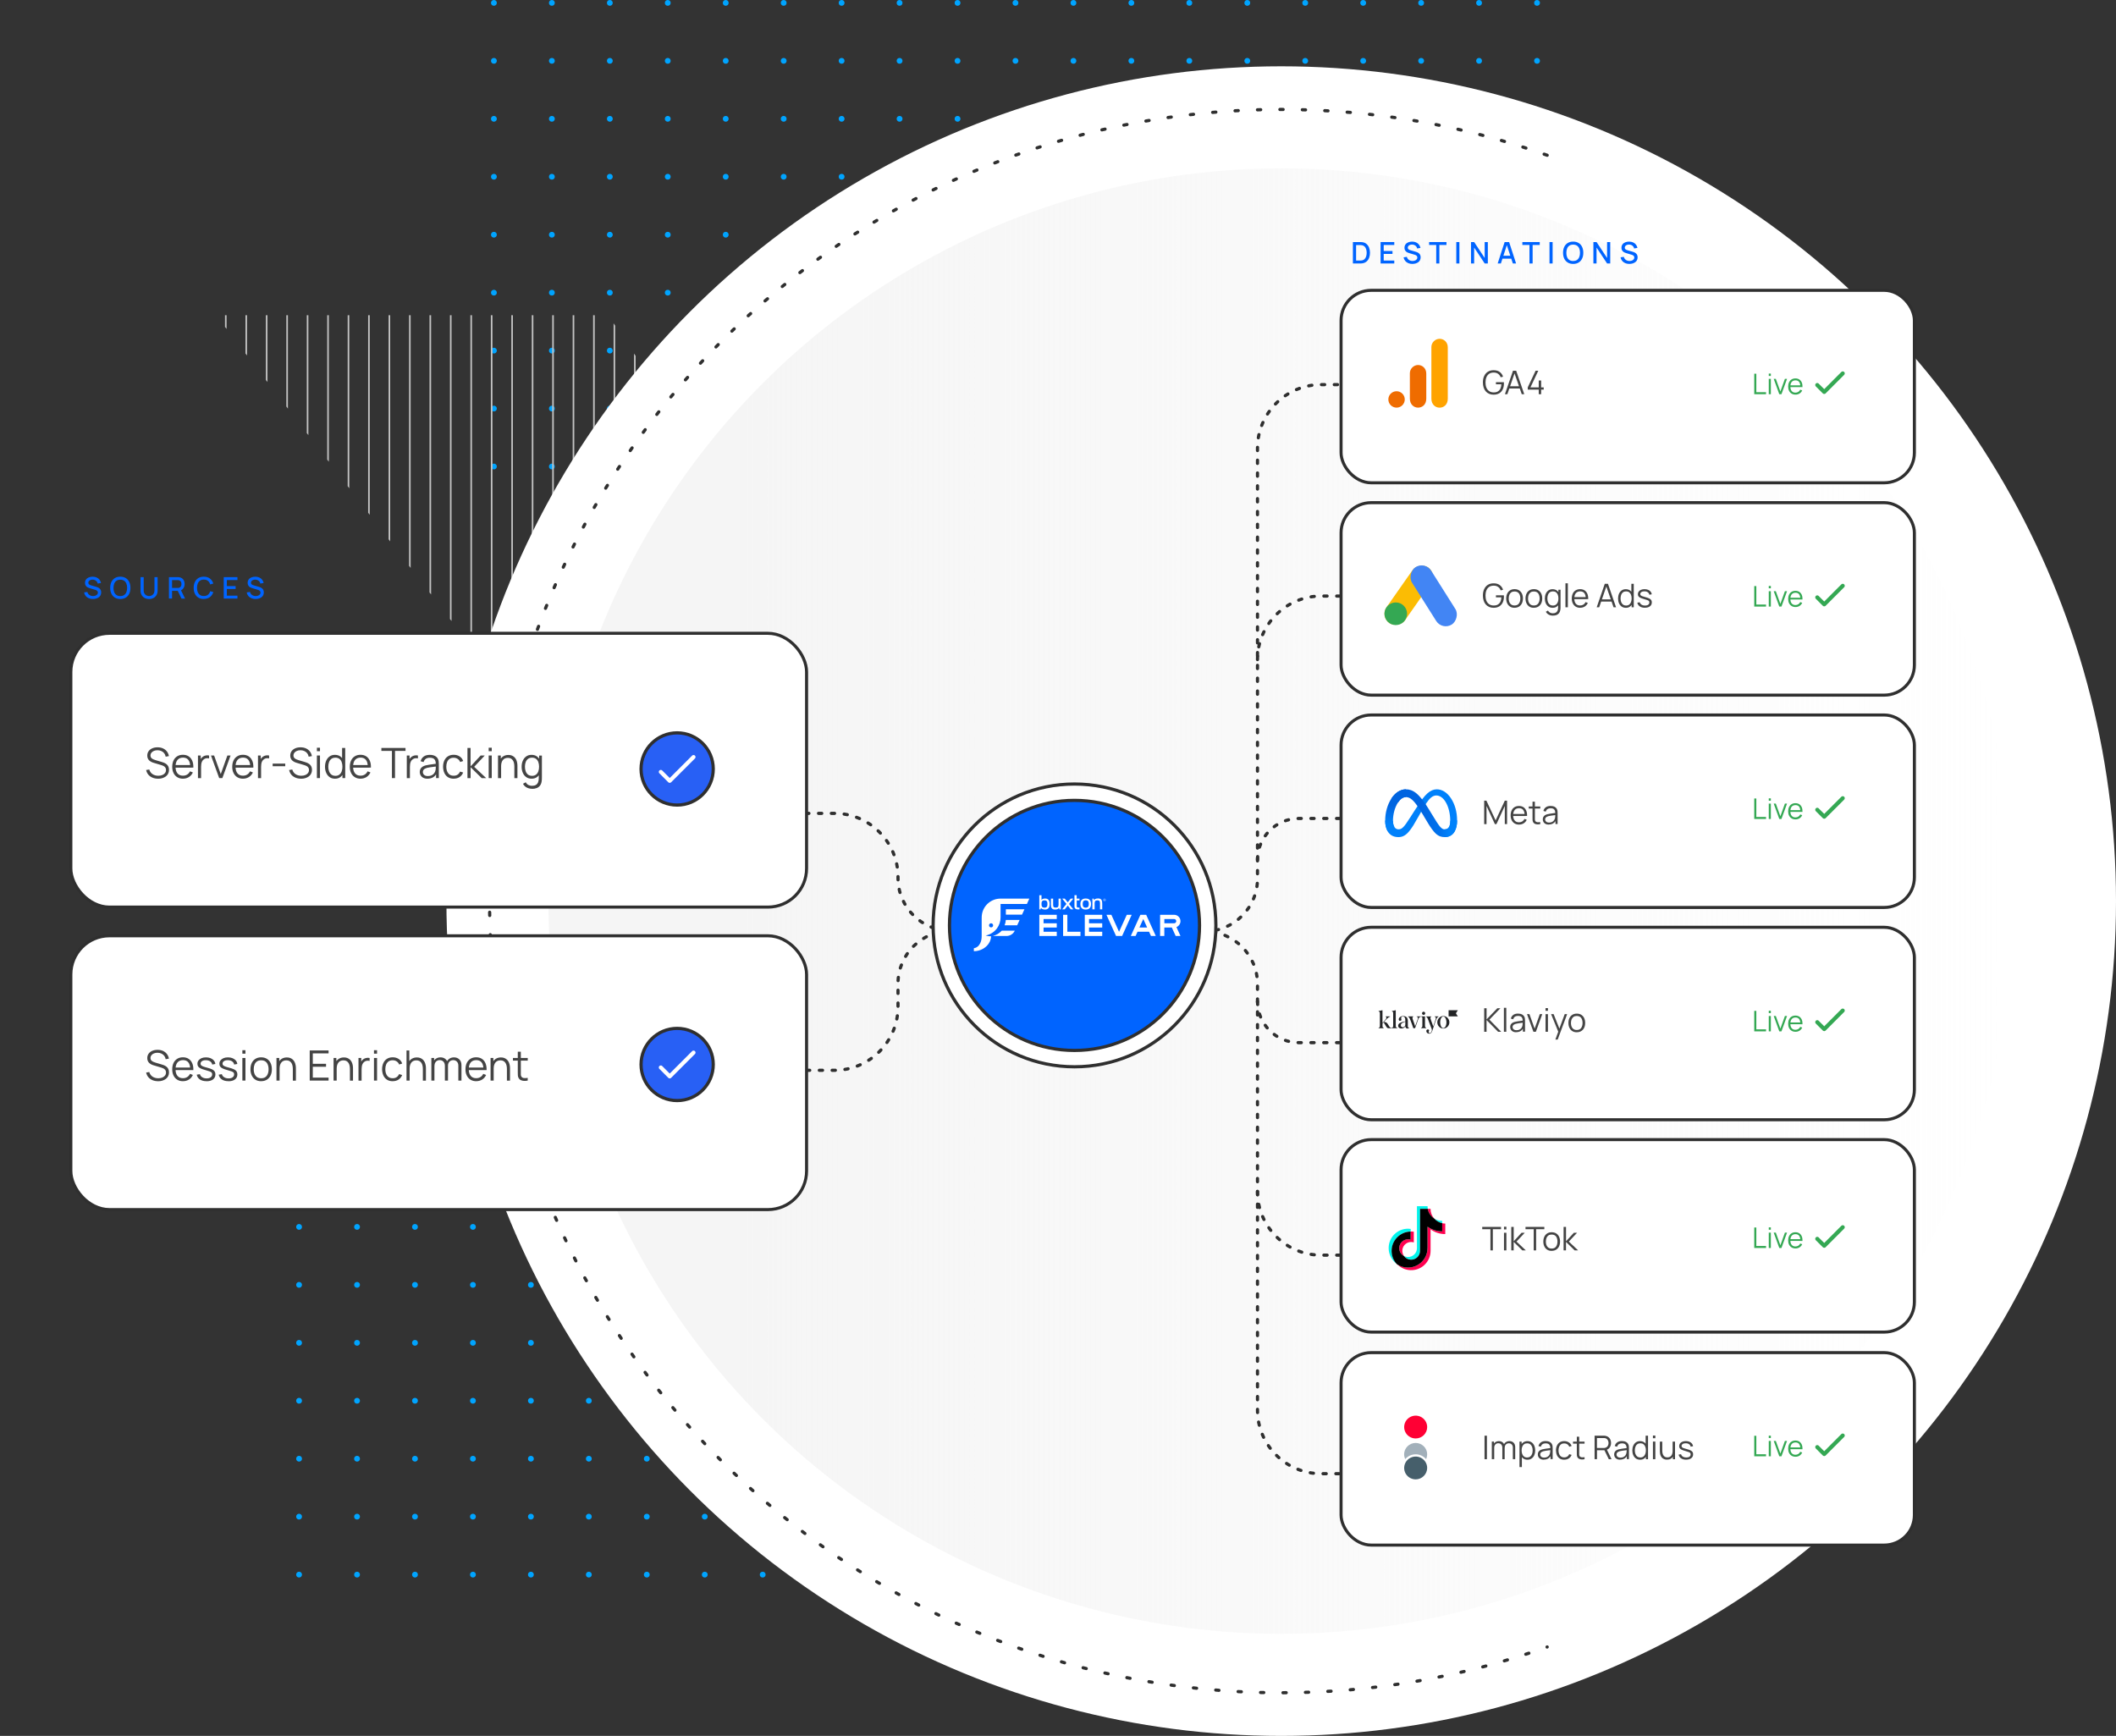 <?xml version="1.0" encoding="UTF-8"?>
<svg id="Layer_2" data-name="Layer 2" xmlns="http://www.w3.org/2000/svg" xmlns:xlink="http://www.w3.org/1999/xlink" viewBox="0 0 660.03 541.46">
  <rect x="0" y="0" width="660.03" height="541.46" fill="#333333" stroke="none"/>
  <defs>
    <style>
      .cls-1 {
        fill: #2860f5;
      }

      .cls-1, .cls-2, .cls-3, .cls-4, .cls-5 {
        stroke-miterlimit: 10;
      }

      .cls-1, .cls-6, .cls-3, .cls-4, .cls-5, .cls-7 {
        stroke: #2f2f2f;
      }

      .cls-2 {
        stroke: #c3c3c3;
        stroke-width: .5px;
      }

      .cls-2, .cls-8, .cls-6, .cls-9, .cls-10, .cls-7 {
        fill: none;
      }

      .cls-11 {
        clip-path: url(#clippath);
      }

      .cls-8, .cls-12, .cls-13, .cls-14, .cls-15, .cls-16, .cls-17, .cls-18, .cls-19, .cls-20, .cls-21, .cls-22, .cls-23, .cls-24, .cls-25, .cls-26, .cls-27, .cls-28, .cls-29, .cls-30, .cls-31 {
        stroke-width: 0px;
      }

      .cls-12 {
        fill: url(#linear-gradient);
      }

      .cls-13 {
        fill: #0064ff;
      }

      .cls-14 {
        fill: #34a853;
      }

      .cls-15 {
        fill: #00a4ff;
      }

      .cls-16 {
        fill: #00f4ec;
      }

      .cls-17 {
        fill: #a2b0ba;
      }

      .cls-6 {
        stroke-dasharray: 0 0 1 6;
      }

      .cls-6, .cls-9, .cls-10, .cls-7 {
        stroke-linecap: round;
        stroke-linejoin: round;
      }

      .cls-18 {
        fill: #000;
      }

      .cls-3, .cls-4, .cls-28 {
        fill: #fff;
      }

      .cls-19 {
        fill: #4285f4;
      }

      .cls-4 {
        stroke-width: .95px;
      }

      .cls-20 {
        fill: #465f6b;
      }

      .cls-21 {
        fill: #0081fb;
      }

      .cls-22 {
        fill: #fbbc04;
      }

      .cls-5 {
        fill: #0064ff;
      }

      .cls-23 {
        fill: url(#linear-gradient-2);
      }

      .cls-24 {
        fill: url(#linear-gradient-3);
      }

      .cls-9 {
        stroke: #34a853;
      }

      .cls-9, .cls-10 {
        stroke-width: 1.25px;
      }

      .cls-25 {
        fill: #ff0034;
      }

      .cls-26 {
        fill: #444;
      }

      .cls-27 {
        fill: #ef6c00;
      }

      .cls-10 {
        stroke: #fff;
      }

      .cls-7 {
        stroke-dasharray: 0 0 1 3;
      }

      .cls-29 {
        fill: #ffa300;
      }

      .cls-30 {
        fill: #ff004f;
      }

      .cls-31 {
        fill: #232426;
      }
    </style>
    <clipPath id="clippath">
      <polygon class="cls-8" points="216.83 292.36 321.1 292.36 189.67 98.31 67.37 98.31 216.83 292.36"/>
    </clipPath>
    <linearGradient id="linear-gradient" x1="2295.43" y1="281.07" x2="2752.55" y2="281.07" gradientTransform="translate(2923.63) rotate(-180) scale(1 -1)" gradientUnits="userSpaceOnUse">
      <stop offset="0" stop-color="#f5f5f5" stop-opacity="0"/>
      <stop offset=".88" stop-color="#f5f5f5"/>
    </linearGradient>
    <linearGradient id="linear-gradient-2" x1="436.94" y1="1322.17" x2="452.39" y2="1321.39" gradientTransform="translate(0 1575.44) scale(1 -1)" gradientUnits="userSpaceOnUse">
      <stop offset="0" stop-color="#0064e1"/>
      <stop offset=".4" stop-color="#0064e1"/>
      <stop offset=".83" stop-color="#0073ee"/>
      <stop offset="1" stop-color="#0082fb"/>
    </linearGradient>
    <linearGradient id="linear-gradient-3" x1="435.31" y1="1318.39" x2="435.31" y2="1324.09" gradientTransform="translate(0 1575.44) scale(1 -1)" gradientUnits="userSpaceOnUse">
      <stop offset="0" stop-color="#0082fb"/>
      <stop offset="1" stop-color="#0064e0"/>
    </linearGradient>
  </defs>
  <g id="Layer_1-2" data-name="Layer 1">
    <g>
      <g>
        <circle class="cls-15" cx="418.67" cy="346.54" r=".9"/>
        <circle class="cls-15" cx="400.59" cy="346.54" r=".9"/>
        <circle class="cls-15" cx="382.51" cy="346.54" r=".9"/>
        <circle class="cls-15" cx="364.44" cy="346.54" r=".9"/>
        <circle class="cls-15" cx="346.36" cy="346.54" r=".9"/>
        <circle class="cls-15" cx="328.28" cy="346.54" r=".9"/>
        <circle class="cls-15" cx="310.21" cy="346.54" r=".9"/>
        <circle class="cls-15" cx="292.13" cy="346.54" r=".9"/>
        <circle class="cls-15" cx="274.05" cy="346.54" r=".9"/>
        <circle class="cls-15" cx="255.98" cy="346.54" r=".9"/>
        <circle class="cls-15" cx="237.9" cy="346.54" r=".9"/>
        <circle class="cls-15" cx="219.83" cy="346.54" r=".9"/>
        <circle class="cls-15" cx="201.75" cy="346.54" r=".9"/>
        <circle class="cls-15" cx="183.67" cy="346.54" r=".9"/>
        <circle class="cls-15" cx="165.6" cy="346.54" r=".9"/>
        <circle class="cls-15" cx="147.52" cy="346.54" r=".9"/>
        <circle class="cls-15" cx="129.44" cy="346.54" r=".9"/>
        <circle class="cls-15" cx="111.37" cy="346.54" r=".9"/>
        <circle class="cls-15" cx="93.29" cy="346.54" r=".9"/>
      </g>
      <g>
        <circle class="cls-15" cx="418.67" cy="364.62" r=".9"/>
        <circle class="cls-15" cx="400.59" cy="364.62" r=".9"/>
        <circle class="cls-15" cx="382.51" cy="364.62" r=".9"/>
        <circle class="cls-15" cx="364.44" cy="364.62" r=".9"/>
        <circle class="cls-15" cx="346.36" cy="364.62" r=".9"/>
        <circle class="cls-15" cx="328.28" cy="364.62" r=".9"/>
        <circle class="cls-15" cx="310.21" cy="364.62" r=".9"/>
        <circle class="cls-15" cx="292.13" cy="364.62" r=".9"/>
        <circle class="cls-15" cx="274.05" cy="364.62" r=".9"/>
        <circle class="cls-15" cx="255.98" cy="364.62" r=".9"/>
        <circle class="cls-15" cx="237.9" cy="364.62" r=".9"/>
        <circle class="cls-15" cx="219.83" cy="364.62" r=".9"/>
        <circle class="cls-15" cx="201.75" cy="364.62" r=".9"/>
        <circle class="cls-15" cx="183.67" cy="364.62" r=".9"/>
        <circle class="cls-15" cx="165.6" cy="364.62" r=".9"/>
        <circle class="cls-15" cx="147.52" cy="364.62" r=".9"/>
        <circle class="cls-15" cx="129.44" cy="364.62" r=".9"/>
        <circle class="cls-15" cx="111.37" cy="364.62" r=".9"/>
        <circle class="cls-15" cx="93.29" cy="364.62" r=".9"/>
      </g>
      <g>
        <circle class="cls-15" cx="418.67" cy="382.69" r=".9"/>
        <circle class="cls-15" cx="400.59" cy="382.69" r=".9"/>
        <circle class="cls-15" cx="382.51" cy="382.69" r=".9"/>
        <circle class="cls-15" cx="364.44" cy="382.69" r=".9"/>
        <circle class="cls-15" cx="346.36" cy="382.69" r=".9"/>
        <circle class="cls-15" cx="328.28" cy="382.69" r=".9"/>
        <circle class="cls-15" cx="310.21" cy="382.69" r=".9"/>
        <circle class="cls-15" cx="292.13" cy="382.69" r=".9"/>
        <circle class="cls-15" cx="274.05" cy="382.69" r=".9"/>
        <circle class="cls-15" cx="255.98" cy="382.69" r=".9"/>
        <circle class="cls-15" cx="237.9" cy="382.69" r=".9"/>
        <circle class="cls-15" cx="219.83" cy="382.69" r=".9"/>
        <circle class="cls-15" cx="201.75" cy="382.69" r=".9"/>
        <circle class="cls-15" cx="183.67" cy="382.69" r=".9"/>
        <circle class="cls-15" cx="165.6" cy="382.69" r=".9"/>
        <circle class="cls-15" cx="147.52" cy="382.69" r=".9"/>
        <circle class="cls-15" cx="129.44" cy="382.69" r=".9"/>
        <circle class="cls-15" cx="111.37" cy="382.69" r=".9"/>
        <circle class="cls-15" cx="93.29" cy="382.69" r=".9"/>
      </g>
      <g>
        <circle class="cls-15" cx="418.67" cy="400.77" r=".9"/>
        <circle class="cls-15" cx="400.59" cy="400.77" r=".9"/>
        <circle class="cls-15" cx="382.51" cy="400.77" r=".9"/>
        <circle class="cls-15" cx="364.44" cy="400.77" r=".9"/>
        <circle class="cls-15" cx="346.36" cy="400.77" r=".9"/>
        <circle class="cls-15" cx="328.28" cy="400.77" r=".9"/>
        <circle class="cls-15" cx="310.21" cy="400.77" r=".9"/>
        <circle class="cls-15" cx="292.13" cy="400.77" r=".9"/>
        <circle class="cls-15" cx="274.05" cy="400.77" r=".9"/>
        <circle class="cls-15" cx="255.98" cy="400.77" r=".9"/>
        <circle class="cls-15" cx="237.9" cy="400.77" r=".9"/>
        <circle class="cls-15" cx="219.83" cy="400.77" r=".9"/>
        <circle class="cls-15" cx="201.75" cy="400.77" r=".9"/>
        <circle class="cls-15" cx="183.67" cy="400.77" r=".9"/>
        <circle class="cls-15" cx="165.6" cy="400.77" r=".9"/>
        <circle class="cls-15" cx="147.52" cy="400.77" r=".9"/>
        <circle class="cls-15" cx="129.44" cy="400.77" r=".9"/>
        <circle class="cls-15" cx="111.37" cy="400.77" r=".9"/>
        <circle class="cls-15" cx="93.29" cy="400.77" r=".9"/>
      </g>
      <g>
        <circle class="cls-15" cx="418.67" cy="418.85" r=".9"/>
        <circle class="cls-15" cx="400.59" cy="418.85" r=".9"/>
        <circle class="cls-15" cx="382.51" cy="418.85" r=".9"/>
        <circle class="cls-15" cx="364.44" cy="418.85" r=".9"/>
        <circle class="cls-15" cx="346.36" cy="418.85" r=".9"/>
        <circle class="cls-15" cx="328.28" cy="418.85" r=".9"/>
        <circle class="cls-15" cx="310.21" cy="418.85" r=".9"/>
        <circle class="cls-15" cx="292.13" cy="418.85" r=".9"/>
        <circle class="cls-15" cx="274.05" cy="418.85" r=".9"/>
        <circle class="cls-15" cx="255.98" cy="418.85" r=".9"/>
        <circle class="cls-15" cx="237.9" cy="418.85" r=".9"/>
        <circle class="cls-15" cx="219.83" cy="418.85" r=".9"/>
        <circle class="cls-15" cx="201.75" cy="418.85" r=".9"/>
        <circle class="cls-15" cx="183.67" cy="418.85" r=".9"/>
        <circle class="cls-15" cx="165.6" cy="418.85" r=".9"/>
        <circle class="cls-15" cx="147.52" cy="418.85" r=".9"/>
        <circle class="cls-15" cx="129.44" cy="418.85" r=".9"/>
        <circle class="cls-15" cx="111.37" cy="418.85" r=".9"/>
        <circle class="cls-15" cx="93.29" cy="418.85" r=".9"/>
      </g>
      <g>
        <circle class="cls-15" cx="418.67" cy="436.92" r=".9"/>
        <circle class="cls-15" cx="400.59" cy="436.92" r=".9"/>
        <circle class="cls-15" cx="382.51" cy="436.92" r=".9"/>
        <circle class="cls-15" cx="364.44" cy="436.92" r=".9"/>
        <circle class="cls-15" cx="346.36" cy="436.92" r=".9"/>
        <circle class="cls-15" cx="328.28" cy="436.92" r=".9"/>
        <circle class="cls-15" cx="310.21" cy="436.92" r=".9"/>
        <circle class="cls-15" cx="292.13" cy="436.92" r=".9"/>
        <circle class="cls-15" cx="274.05" cy="436.92" r=".9"/>
        <circle class="cls-15" cx="255.98" cy="436.92" r=".9"/>
        <circle class="cls-15" cx="237.9" cy="436.92" r=".9"/>
        <circle class="cls-15" cx="219.83" cy="436.92" r=".9"/>
        <circle class="cls-15" cx="201.75" cy="436.92" r=".9"/>
        <circle class="cls-15" cx="183.67" cy="436.92" r=".9"/>
        <circle class="cls-15" cx="165.6" cy="436.92" r=".9"/>
        <circle class="cls-15" cx="147.52" cy="436.92" r=".9"/>
        <circle class="cls-15" cx="129.44" cy="436.92" r=".9"/>
        <circle class="cls-15" cx="111.37" cy="436.92" r=".9"/>
        <circle class="cls-15" cx="93.29" cy="436.92" r=".9"/>
      </g>
      <g>
        <circle class="cls-15" cx="418.67" cy="455" r=".9"/>
        <circle class="cls-15" cx="400.59" cy="455" r=".9"/>
        <circle class="cls-15" cx="382.51" cy="455" r=".9"/>
        <circle class="cls-15" cx="364.44" cy="455" r=".9"/>
        <circle class="cls-15" cx="346.36" cy="455" r=".9"/>
        <circle class="cls-15" cx="328.28" cy="455" r=".9"/>
        <circle class="cls-15" cx="310.21" cy="455" r=".9"/>
        <circle class="cls-15" cx="292.13" cy="455" r=".9"/>
        <circle class="cls-15" cx="274.05" cy="455" r=".9"/>
        <circle class="cls-15" cx="255.98" cy="455" r=".9"/>
        <circle class="cls-15" cx="237.9" cy="455" r=".9"/>
        <circle class="cls-15" cx="219.83" cy="455" r=".9"/>
        <circle class="cls-15" cx="201.75" cy="455" r=".9"/>
        <circle class="cls-15" cx="183.67" cy="455" r=".9"/>
        <circle class="cls-15" cx="165.6" cy="455" r=".9"/>
        <circle class="cls-15" cx="147.52" cy="455" r=".9"/>
        <circle class="cls-15" cx="129.44" cy="455" r=".9"/>
        <circle class="cls-15" cx="111.37" cy="455" r=".9"/>
        <circle class="cls-15" cx="93.29" cy="455" r=".9"/>
      </g>
      <g>
        <circle class="cls-15" cx="418.67" cy="473.07" r=".9"/>
        <circle class="cls-15" cx="400.59" cy="473.07" r=".9"/>
        <circle class="cls-15" cx="382.51" cy="473.07" r=".9"/>
        <circle class="cls-15" cx="364.44" cy="473.07" r=".9"/>
        <circle class="cls-15" cx="346.36" cy="473.07" r=".9"/>
        <circle class="cls-15" cx="328.28" cy="473.07" r=".9"/>
        <circle class="cls-15" cx="310.21" cy="473.07" r=".9"/>
        <circle class="cls-15" cx="292.13" cy="473.07" r=".9"/>
        <circle class="cls-15" cx="274.05" cy="473.07" r=".9"/>
        <circle class="cls-15" cx="255.98" cy="473.07" r=".9"/>
        <circle class="cls-15" cx="237.9" cy="473.07" r=".9"/>
        <circle class="cls-15" cx="219.83" cy="473.07" r=".9"/>
        <circle class="cls-15" cx="201.75" cy="473.07" r=".9"/>
        <circle class="cls-15" cx="183.67" cy="473.07" r=".9"/>
        <circle class="cls-15" cx="165.6" cy="473.07" r=".9"/>
        <circle class="cls-15" cx="147.52" cy="473.07" r=".9"/>
        <circle class="cls-15" cx="129.44" cy="473.07" r=".9"/>
        <circle class="cls-15" cx="111.37" cy="473.07" r=".9"/>
        <circle class="cls-15" cx="93.29" cy="473.07" r=".9"/>
      </g>
      <g>
        <circle class="cls-15" cx="418.67" cy="491.15" r=".9"/>
        <circle class="cls-15" cx="400.59" cy="491.15" r=".9"/>
        <circle class="cls-15" cx="382.51" cy="491.15" r=".9"/>
        <circle class="cls-15" cx="364.44" cy="491.15" r=".9"/>
        <circle class="cls-15" cx="346.36" cy="491.15" r=".9"/>
        <circle class="cls-15" cx="328.28" cy="491.15" r=".9"/>
        <circle class="cls-15" cx="310.21" cy="491.15" r=".9"/>
        <circle class="cls-15" cx="292.13" cy="491.15" r=".9"/>
        <circle class="cls-15" cx="274.05" cy="491.15" r=".9"/>
        <circle class="cls-15" cx="255.98" cy="491.15" r=".9"/>
        <circle class="cls-15" cx="237.9" cy="491.15" r=".9"/>
        <circle class="cls-15" cx="219.83" cy="491.15" r=".9"/>
        <circle class="cls-15" cx="201.75" cy="491.15" r=".9"/>
        <circle class="cls-15" cx="183.67" cy="491.15" r=".9"/>
        <circle class="cls-15" cx="165.6" cy="491.15" r=".9"/>
        <circle class="cls-15" cx="147.52" cy="491.15" r=".9"/>
        <circle class="cls-15" cx="129.44" cy="491.15" r=".9"/>
        <circle class="cls-15" cx="111.37" cy="491.15" r=".9"/>
        <circle class="cls-15" cx="93.29" cy="491.15" r=".9"/>
      </g>
    </g>
    <g>
      <g>
        <circle class="cls-15" cx="479.44" cy=".9" r=".9"/>
        <circle class="cls-15" cx="461.36" cy=".9" r=".9"/>
        <circle class="cls-15" cx="443.29" cy=".9" r=".9"/>
        <circle class="cls-15" cx="425.21" cy=".9" r=".9"/>
        <circle class="cls-15" cx="407.13" cy=".9" r=".9"/>
        <circle class="cls-15" cx="389.06" cy=".9" r=".9"/>
        <circle class="cls-15" cx="370.98" cy=".9" r=".9"/>
        <circle class="cls-15" cx="352.9" cy=".9" r=".9"/>
        <circle class="cls-15" cx="334.83" cy=".9" r=".9"/>
        <circle class="cls-15" cx="316.75" cy=".9" r=".9"/>
        <circle class="cls-15" cx="298.68" cy=".9" r=".9"/>
        <circle class="cls-15" cx="280.6" cy=".9" r=".9"/>
        <circle class="cls-15" cx="262.52" cy=".9" r=".9"/>
        <circle class="cls-15" cx="244.45" cy=".9" r=".9"/>
        <circle class="cls-15" cx="226.37" cy=".9" r=".9"/>
        <circle class="cls-15" cx="208.29" cy=".9" r=".9"/>
        <circle class="cls-15" cx="190.22" cy=".9" r=".9"/>
        <circle class="cls-15" cx="172.14" cy=".9" r=".9"/>
        <circle class="cls-15" cx="154.06" cy=".9" r=".9"/>
      </g>
      <g>
        <circle class="cls-15" cx="479.44" cy="18.98" r=".9"/>
        <circle class="cls-15" cx="461.36" cy="18.98" r=".9"/>
        <circle class="cls-15" cx="443.29" cy="18.98" r=".9"/>
        <circle class="cls-15" cx="425.21" cy="18.98" r=".9"/>
        <circle class="cls-15" cx="407.13" cy="18.98" r=".9"/>
        <circle class="cls-15" cx="389.06" cy="18.98" r=".9"/>
        <circle class="cls-15" cx="370.98" cy="18.98" r=".9"/>
        <circle class="cls-15" cx="352.9" cy="18.98" r=".9"/>
        <circle class="cls-15" cx="334.83" cy="18.98" r=".9"/>
        <circle class="cls-15" cx="316.75" cy="18.98" r=".9"/>
        <circle class="cls-15" cx="298.68" cy="18.98" r=".9"/>
        <circle class="cls-15" cx="280.6" cy="18.98" r=".9"/>
        <circle class="cls-15" cx="262.52" cy="18.98" r=".9"/>
        <circle class="cls-15" cx="244.45" cy="18.98" r=".9"/>
        <circle class="cls-15" cx="226.37" cy="18.98" r=".9"/>
        <circle class="cls-15" cx="208.29" cy="18.98" r=".9"/>
        <circle class="cls-15" cx="190.22" cy="18.98" r=".9"/>
        <circle class="cls-15" cx="172.14" cy="18.98" r=".9"/>
        <circle class="cls-15" cx="154.06" cy="18.98" r=".9"/>
      </g>
      <g>
        <circle class="cls-15" cx="479.44" cy="37.06" r=".9"/>
        <circle class="cls-15" cx="461.36" cy="37.06" r=".9"/>
        <circle class="cls-15" cx="443.29" cy="37.06" r=".9"/>
        <circle class="cls-15" cx="425.21" cy="37.06" r=".9"/>
        <circle class="cls-15" cx="407.13" cy="37.06" r=".9"/>
        <circle class="cls-15" cx="389.06" cy="37.06" r=".9"/>
        <circle class="cls-15" cx="370.98" cy="37.06" r=".9"/>
        <circle class="cls-15" cx="352.9" cy="37.06" r=".9"/>
        <circle class="cls-15" cx="334.83" cy="37.06" r=".9"/>
        <circle class="cls-15" cx="316.75" cy="37.06" r=".9"/>
        <circle class="cls-15" cx="298.68" cy="37.06" r=".9"/>
        <circle class="cls-15" cx="280.6" cy="37.06" r=".9"/>
        <circle class="cls-15" cx="262.52" cy="37.06" r=".9"/>
        <circle class="cls-15" cx="244.45" cy="37.06" r=".9"/>
        <circle class="cls-15" cx="226.37" cy="37.06" r=".9"/>
        <circle class="cls-15" cx="208.29" cy="37.06" r=".9"/>
        <circle class="cls-15" cx="190.22" cy="37.06" r=".9"/>
        <circle class="cls-15" cx="172.14" cy="37.06" r=".9"/>
        <circle class="cls-15" cx="154.06" cy="37.06" r=".9"/>
      </g>
      <g>
        <circle class="cls-15" cx="479.44" cy="55.13" r=".9"/>
        <circle class="cls-15" cx="461.36" cy="55.13" r=".9"/>
        <circle class="cls-15" cx="443.29" cy="55.13" r=".9"/>
        <circle class="cls-15" cx="425.21" cy="55.13" r=".9"/>
        <circle class="cls-15" cx="407.13" cy="55.13" r=".9"/>
        <circle class="cls-15" cx="389.06" cy="55.13" r=".9"/>
        <circle class="cls-15" cx="370.98" cy="55.13" r=".9"/>
        <circle class="cls-15" cx="352.9" cy="55.13" r=".9"/>
        <circle class="cls-15" cx="334.83" cy="55.13" r=".9"/>
        <circle class="cls-15" cx="316.75" cy="55.13" r=".9"/>
        <circle class="cls-15" cx="298.68" cy="55.13" r=".9"/>
        <circle class="cls-15" cx="280.6" cy="55.13" r=".9"/>
        <circle class="cls-15" cx="262.52" cy="55.13" r=".9"/>
        <circle class="cls-15" cx="244.45" cy="55.13" r=".9"/>
        <circle class="cls-15" cx="226.37" cy="55.13" r=".9"/>
        <circle class="cls-15" cx="208.29" cy="55.13" r=".9"/>
        <circle class="cls-15" cx="190.22" cy="55.13" r=".9"/>
        <circle class="cls-15" cx="172.14" cy="55.13" r=".9"/>
        <circle class="cls-15" cx="154.06" cy="55.13" r=".9"/>
      </g>
      <g>
        <circle class="cls-15" cx="479.44" cy="73.21" r=".9"/>
        <circle class="cls-15" cx="461.36" cy="73.21" r=".9"/>
        <circle class="cls-15" cx="443.29" cy="73.21" r=".9"/>
        <circle class="cls-15" cx="425.21" cy="73.21" r=".9"/>
        <circle class="cls-15" cx="407.13" cy="73.21" r=".9"/>
        <circle class="cls-15" cx="389.06" cy="73.21" r=".9"/>
        <circle class="cls-15" cx="370.98" cy="73.21" r=".9"/>
        <circle class="cls-15" cx="352.9" cy="73.21" r=".9"/>
        <circle class="cls-15" cx="334.83" cy="73.21" r=".9"/>
        <circle class="cls-15" cx="316.75" cy="73.21" r=".9"/>
        <circle class="cls-15" cx="298.68" cy="73.21" r=".9"/>
        <circle class="cls-15" cx="280.6" cy="73.21" r=".9"/>
        <circle class="cls-15" cx="262.52" cy="73.21" r=".9"/>
        <circle class="cls-15" cx="244.45" cy="73.21" r=".9"/>
        <circle class="cls-15" cx="226.37" cy="73.21" r=".9"/>
        <circle class="cls-15" cx="208.29" cy="73.21" r=".9"/>
        <circle class="cls-15" cx="190.22" cy="73.21" r=".9"/>
        <circle class="cls-15" cx="172.14" cy="73.21" r=".9"/>
        <circle class="cls-15" cx="154.06" cy="73.21" r=".9"/>
      </g>
      <g>
        <circle class="cls-15" cx="479.44" cy="91.29" r=".9"/>
        <circle class="cls-15" cx="461.36" cy="91.29" r=".9"/>
        <circle class="cls-15" cx="443.29" cy="91.29" r=".9"/>
        <circle class="cls-15" cx="425.21" cy="91.29" r=".9"/>
        <circle class="cls-15" cx="407.13" cy="91.29" r=".9"/>
        <circle class="cls-15" cx="389.06" cy="91.29" r=".9"/>
        <circle class="cls-15" cx="370.98" cy="91.29" r=".9"/>
        <circle class="cls-15" cx="352.9" cy="91.29" r=".9"/>
        <circle class="cls-15" cx="334.83" cy="91.29" r=".9"/>
        <circle class="cls-15" cx="316.75" cy="91.29" r=".9"/>
        <circle class="cls-15" cx="298.68" cy="91.29" r=".9"/>
        <circle class="cls-15" cx="280.6" cy="91.29" r=".9"/>
        <circle class="cls-15" cx="262.52" cy="91.29" r=".9"/>
        <circle class="cls-15" cx="244.45" cy="91.29" r=".9"/>
        <circle class="cls-15" cx="226.37" cy="91.29" r=".9"/>
        <circle class="cls-15" cx="208.29" cy="91.29" r=".9"/>
        <circle class="cls-15" cx="190.22" cy="91.29" r=".9"/>
        <circle class="cls-15" cx="172.14" cy="91.29" r=".9"/>
        <circle class="cls-15" cx="154.06" cy="91.29" r=".9"/>
      </g>
      <g>
        <circle class="cls-15" cx="479.44" cy="109.36" r=".9"/>
        <circle class="cls-15" cx="461.36" cy="109.36" r=".9"/>
        <circle class="cls-15" cx="443.29" cy="109.36" r=".9"/>
        <circle class="cls-15" cx="425.21" cy="109.36" r=".9"/>
        <circle class="cls-15" cx="407.13" cy="109.36" r=".9"/>
        <circle class="cls-15" cx="389.06" cy="109.36" r=".9"/>
        <circle class="cls-15" cx="370.98" cy="109.36" r=".9"/>
        <circle class="cls-15" cx="352.9" cy="109.36" r=".9"/>
        <circle class="cls-15" cx="334.83" cy="109.36" r=".9"/>
        <circle class="cls-15" cx="316.75" cy="109.36" r=".9"/>
        <circle class="cls-15" cx="298.68" cy="109.36" r=".9"/>
        <circle class="cls-15" cx="280.6" cy="109.36" r=".9"/>
        <circle class="cls-15" cx="262.52" cy="109.36" r=".9"/>
        <circle class="cls-15" cx="244.45" cy="109.36" r=".9"/>
        <circle class="cls-15" cx="226.37" cy="109.36" r=".9"/>
        <circle class="cls-15" cx="208.29" cy="109.36" r=".9"/>
        <circle class="cls-15" cx="190.22" cy="109.36" r=".9"/>
        <circle class="cls-15" cx="172.14" cy="109.36" r=".9"/>
        <circle class="cls-15" cx="154.06" cy="109.36" r=".9"/>
      </g>
      <g>
        <circle class="cls-15" cx="479.44" cy="127.44" r=".9"/>
        <circle class="cls-15" cx="461.36" cy="127.44" r=".9"/>
        <circle class="cls-15" cx="443.29" cy="127.44" r=".9"/>
        <circle class="cls-15" cx="425.21" cy="127.44" r=".9"/>
        <circle class="cls-15" cx="407.13" cy="127.44" r=".9"/>
        <circle class="cls-15" cx="389.06" cy="127.44" r=".9"/>
        <circle class="cls-15" cx="370.98" cy="127.44" r=".9"/>
        <circle class="cls-15" cx="352.9" cy="127.44" r=".9"/>
        <circle class="cls-15" cx="334.83" cy="127.44" r=".9"/>
        <circle class="cls-15" cx="316.75" cy="127.44" r=".9"/>
        <circle class="cls-15" cx="298.68" cy="127.44" r=".9"/>
        <circle class="cls-15" cx="280.6" cy="127.44" r=".9"/>
        <circle class="cls-15" cx="262.52" cy="127.44" r=".9"/>
        <circle class="cls-15" cx="244.45" cy="127.44" r=".9"/>
        <circle class="cls-15" cx="226.37" cy="127.44" r=".9"/>
        <circle class="cls-15" cx="208.29" cy="127.44" r=".9"/>
        <circle class="cls-15" cx="190.22" cy="127.44" r=".9"/>
        <circle class="cls-15" cx="172.14" cy="127.44" r=".9"/>
        <circle class="cls-15" cx="154.06" cy="127.44" r=".9"/>
      </g>
      <g>
        <circle class="cls-15" cx="479.44" cy="145.51" r=".9"/>
        <circle class="cls-15" cx="461.36" cy="145.51" r=".9"/>
        <circle class="cls-15" cx="443.29" cy="145.51" r=".9"/>
        <circle class="cls-15" cx="425.21" cy="145.51" r=".9"/>
        <circle class="cls-15" cx="407.13" cy="145.51" r=".9"/>
        <circle class="cls-15" cx="389.06" cy="145.51" r=".9"/>
        <circle class="cls-15" cx="370.98" cy="145.51" r=".9"/>
        <circle class="cls-15" cx="352.9" cy="145.51" r=".9"/>
        <circle class="cls-15" cx="334.83" cy="145.51" r=".9"/>
        <circle class="cls-15" cx="316.75" cy="145.51" r=".9"/>
        <circle class="cls-15" cx="298.68" cy="145.51" r=".9"/>
        <circle class="cls-15" cx="280.6" cy="145.51" r=".9"/>
        <circle class="cls-15" cx="262.52" cy="145.51" r=".9"/>
        <circle class="cls-15" cx="244.45" cy="145.51" r=".9"/>
        <circle class="cls-15" cx="226.37" cy="145.51" r=".9"/>
        <circle class="cls-15" cx="208.29" cy="145.51" r=".9"/>
        <circle class="cls-15" cx="190.22" cy="145.51" r=".9"/>
        <circle class="cls-15" cx="172.14" cy="145.51" r=".9"/>
        <circle class="cls-15" cx="154.06" cy="145.51" r=".9"/>
      </g>
    </g>
    <g class="cls-11">
      <g>
        <line class="cls-2" x1="453.2" y1="29.63" x2="453.2" y2="494.92"/>
        <line class="cls-2" x1="446.82" y1="29.63" x2="446.82" y2="494.92"/>
        <line class="cls-2" x1="440.44" y1="29.63" x2="440.44" y2="494.92"/>
        <line class="cls-2" x1="434.06" y1="29.63" x2="434.06" y2="494.92"/>
        <line class="cls-2" x1="427.68" y1="29.63" x2="427.68" y2="494.92"/>
        <line class="cls-2" x1="421.3" y1="29.63" x2="421.3" y2="494.92"/>
        <line class="cls-2" x1="414.92" y1="29.63" x2="414.92" y2="494.92"/>
        <line class="cls-2" x1="408.55" y1="29.63" x2="408.55" y2="494.92"/>
        <line class="cls-2" x1="402.17" y1="29.63" x2="402.17" y2="494.92"/>
        <line class="cls-2" x1="395.79" y1="29.63" x2="395.79" y2="494.92"/>
        <line class="cls-2" x1="389.41" y1="29.63" x2="389.41" y2="494.92"/>
        <line class="cls-2" x1="383.03" y1="29.63" x2="383.03" y2="494.92"/>
        <line class="cls-2" x1="376.65" y1="29.63" x2="376.65" y2="494.92"/>
        <line class="cls-2" x1="370.27" y1="29.63" x2="370.27" y2="494.92"/>
        <line class="cls-2" x1="363.89" y1="29.63" x2="363.89" y2="494.92"/>
        <line class="cls-2" x1="357.51" y1="29.63" x2="357.51" y2="494.92"/>
        <line class="cls-2" x1="351.13" y1="29.63" x2="351.13" y2="494.92"/>
        <line class="cls-2" x1="344.75" y1="29.63" x2="344.75" y2="494.92"/>
        <line class="cls-2" x1="338.37" y1="29.63" x2="338.37" y2="494.92"/>
        <line class="cls-2" x1="331.99" y1="29.63" x2="331.99" y2="494.92"/>
        <line class="cls-2" x1="325.61" y1="29.63" x2="325.61" y2="494.92"/>
        <line class="cls-2" x1="319.23" y1="29.63" x2="319.23" y2="494.92"/>
        <line class="cls-2" x1="312.85" y1="29.63" x2="312.85" y2="494.92"/>
        <line class="cls-2" x1="306.47" y1="29.63" x2="306.47" y2="494.92"/>
        <line class="cls-2" x1="300.09" y1="29.63" x2="300.09" y2="494.92"/>
        <line class="cls-2" x1="293.71" y1="29.63" x2="293.71" y2="494.92"/>
        <line class="cls-2" x1="287.33" y1="29.63" x2="287.33" y2="494.92"/>
        <line class="cls-2" x1="280.95" y1="29.63" x2="280.95" y2="494.92"/>
        <line class="cls-2" x1="274.57" y1="29.63" x2="274.57" y2="494.92"/>
        <line class="cls-2" x1="268.19" y1="29.63" x2="268.19" y2="494.92"/>
        <line class="cls-2" x1="261.81" y1="29.63" x2="261.81" y2="494.92"/>
        <line class="cls-2" x1="255.43" y1="29.63" x2="255.43" y2="494.92"/>
        <line class="cls-2" x1="249.05" y1="29.63" x2="249.05" y2="494.92"/>
        <line class="cls-2" x1="242.68" y1="29.63" x2="242.68" y2="494.92"/>
        <line class="cls-2" x1="236.3" y1="29.63" x2="236.3" y2="494.92"/>
        <line class="cls-2" x1="229.92" y1="29.63" x2="229.92" y2="494.92"/>
        <line class="cls-2" x1="223.54" y1="29.63" x2="223.54" y2="494.92"/>
        <line class="cls-2" x1="217.16" y1="29.63" x2="217.16" y2="494.92"/>
        <line class="cls-2" x1="210.78" y1="29.63" x2="210.78" y2="494.92"/>
        <line class="cls-2" x1="204.4" y1="29.63" x2="204.4" y2="494.92"/>
        <line class="cls-2" x1="198.02" y1="29.63" x2="198.02" y2="494.92"/>
        <line class="cls-2" x1="191.64" y1="29.63" x2="191.64" y2="494.92"/>
        <line class="cls-2" x1="185.26" y1="29.63" x2="185.26" y2="494.92"/>
        <line class="cls-2" x1="178.88" y1="29.63" x2="178.88" y2="494.92"/>
        <line class="cls-2" x1="172.5" y1="29.63" x2="172.5" y2="494.92"/>
        <line class="cls-2" x1="166.12" y1="29.63" x2="166.12" y2="494.92"/>
        <line class="cls-2" x1="159.74" y1="29.63" x2="159.74" y2="494.92"/>
        <line class="cls-2" x1="153.36" y1="29.63" x2="153.36" y2="494.92"/>
        <line class="cls-2" x1="146.98" y1="29.63" x2="146.98" y2="494.92"/>
        <line class="cls-2" x1="140.6" y1="29.63" x2="140.6" y2="494.92"/>
        <line class="cls-2" x1="134.22" y1="29.63" x2="134.22" y2="494.92"/>
        <line class="cls-2" x1="127.84" y1="29.63" x2="127.84" y2="494.92"/>
        <line class="cls-2" x1="121.46" y1="29.63" x2="121.46" y2="494.92"/>
        <line class="cls-2" x1="115.08" y1="29.63" x2="115.08" y2="494.92"/>
        <line class="cls-2" x1="108.7" y1="29.63" x2="108.7" y2="494.92"/>
        <line class="cls-2" x1="102.32" y1="29.63" x2="102.32" y2="494.92"/>
        <line class="cls-2" x1="95.94" y1="29.63" x2="95.94" y2="494.92"/>
        <line class="cls-2" x1="89.56" y1="29.63" x2="89.56" y2="494.92"/>
        <line class="cls-2" x1="83.18" y1="29.63" x2="83.18" y2="494.92"/>
        <line class="cls-2" x1="76.81" y1="29.63" x2="76.81" y2="494.92"/>
        <line class="cls-2" x1="70.43" y1="29.63" x2="70.43" y2="494.92"/>
        <line class="cls-2" x1="64.05" y1="29.63" x2="64.05" y2="494.92"/>
        <line class="cls-2" x1="57.67" y1="29.63" x2="57.67" y2="494.92"/>
        <line class="cls-2" x1="51.29" y1="29.63" x2="51.29" y2="494.92"/>
        <line class="cls-2" x1="44.91" y1="29.63" x2="44.91" y2="494.92"/>
        <line class="cls-2" x1="38.53" y1="29.63" x2="38.53" y2="494.92"/>
        <line class="cls-2" x1="32.15" y1="29.63" x2="32.15" y2="494.92"/>
        <line class="cls-2" x1="25.77" y1="29.63" x2="25.77" y2="494.92"/>
        <line class="cls-2" x1="19.39" y1="29.63" x2="19.39" y2="494.92"/>
        <line class="cls-2" x1="13.01" y1="29.63" x2="13.01" y2="494.92"/>
        <line class="cls-2" x1="6.63" y1="29.63" x2="6.63" y2="494.92"/>
        <line class="cls-2" x1=".25" y1="29.63" x2=".25" y2="494.92"/>
      </g>
    </g>
    <circle class="cls-28" cx="399.64" cy="281.07" r="260.39"/>
    <circle class="cls-12" cx="399.64" cy="281.07" r="228.56"/>
    <path class="cls-6" d="M482.6,48.42c-25.93-9.25-53.85-14.28-82.96-14.28-136.38,0-246.93,110.55-246.93,246.93,0,136.38,110.55,246.93,246.93,246.93,29.1,0,57.03-5.03,82.96-14.28"/>
    <g>
      <path class="cls-7" d="M319.15,290.51h56.68c9.02,0,16.41-7.38,16.41-16.41v-134.32c0-10.9,8.92-19.81,19.81-19.81h35.75"/>
      <path class="cls-7" d="M392.24,205.73c0-10.9,8.92-19.81,19.81-19.81h35.75"/>
      <path class="cls-7" d="M392.24,268.18c0-7.09,5.8-12.89,12.89-12.89h42.68"/>
      <path class="cls-7" d="M330.26,290.51h45.57c9.02,0,16.41,7.38,16.41,16.41v132.94c0,10.9,8.92,19.81,19.81,19.81h35.75"/>
      <path class="cls-7" d="M336.65,290.34h-40.13c-9.02,0-16.41,7.38-16.41,16.41v7.28c0,10.9-8.92,19.81-19.81,19.81h-35.75"/>
      <path class="cls-7" d="M335.26,290.34h-38.74c-9.02,0-16.41-7.38-16.41-16.41v-.42c0-10.9-8.92-19.81-19.81-19.81h-35.75"/>
      <path class="cls-7" d="M392.24,371.69c0,10.9,8.92,19.81,19.81,19.81h35.75"/>
      <path class="cls-7" d="M392.24,312.33c0,7.09,5.8,12.89,12.89,12.89h42.68"/>
    </g>
    <circle class="cls-3" cx="335.16" cy="288.65" r="44.1"/>
    <circle class="cls-5" cx="335.16" cy="288.65" r="39"/>
    <g>
      <g>
        <polygon class="cls-28" points="346.66 285.34 345.13 285.34 348.12 291.95 348.47 291.95 349.66 291.95 350.01 291.95 353 285.34 351.47 285.34 349.06 290.64 346.66 285.34"/>
        <polygon class="cls-28" points="331.61 290.63 331.61 291.95 337.02 291.95 337.02 290.63 332.93 290.63 332.93 285.34 331.61 285.34 331.61 290.63"/>
        <polygon class="cls-28" points="329.63 290.63 325.51 290.63 325.51 289.31 329.63 289.31 329.63 287.99 325.51 287.99 325.51 286.66 329.63 286.66 329.63 285.34 324.19 285.34 324.19 286.66 324.19 287.99 324.19 289.31 324.19 290.63 324.19 291.95 329.63 291.95 329.63 290.63"/>
        <path class="cls-28" d="M356.62,286.65l1.2,2.66h-2.41l1.21-2.66ZM357.52,285.34h-1.8l-3,6.61h1.5l.6-1.32h3.6l.6,1.32h1.5l-3-6.61Z"/>
        <polygon class="cls-28" points="338.37 285.34 338.37 291.95 338.37 291.95 343.81 291.95 343.81 290.63 339.69 290.63 339.69 289.31 343.81 289.31 343.81 287.99 339.69 287.99 339.69 286.66 343.81 286.66 343.81 285.34 338.37 285.34"/>
        <path class="cls-28" d="M366.24,286.66h-3.05v1.32h3.05c.37,0,.66-.3.66-.66s-.3-.66-.66-.66M366.24,285.34c1.09,0,1.98.89,1.98,1.98,0,.82-.5,1.55-1.26,1.85l1.26,2.78h-1.5l-1.2-2.64h-2.34v2.64h-1.32v-6.61h4.38"/>
      </g>
      <g>
        <path class="cls-28" d="M312.09,280.29h0c-2.83,0-5.26,2.02-5.78,4.8-.08.47-.11.94-.1,1.41v5.12c0,.43,0,.86-.06,1.28-.13.89-.51,1.79-1.22,2.37-.3.25-.66.41-1.04.48-.02,0-.11,0-.12.02s0,.03,0,.04c0,.07,0,.13,0,.2v.69c1.01,0,2-.27,2.88-.77.87-.5,1.62-1.24,2.06-2.15.26-.54.41-1.12.44-1.72-.58,0-1.16-.08-1.71-.25,1.41-.28,2.67-1.07,3.53-2.22.73-.99,1.13-2.19,1.13-3.42v-4.21h8.22l.75-1.67h-8.97ZM309.14,289.27c-.36,0-.64-.29-.64-.64,0-.36.29-.64.64-.64.35,0,.64.29.64.64,0,.36-.29.64-.64.64,0,0,0,0,0,0Z"/>
        <path class="cls-28" d="M312.48,290.29c-.75.82-1.73,1.4-2.81,1.66h4.28c1.11,0,2.13-.65,2.59-1.67h-4.06Z"/>
        <path class="cls-28" d="M313.74,286.96c-.04.57-.17,1.13-.39,1.66h3.93l.76-1.67h-4.3Z"/>
        <polygon class="cls-28" points="313.75 283.62 313.75 285.29 318.79 285.29 319.55 283.62 313.75 283.62"/>
      </g>
      <path class="cls-28" d="M344.69,280.6c0-.06-.02-.09-.07-.11-.03-.01-.07-.02-.12-.02h-.15v.44h.08v-.17h.06s.07,0,.09.01c.03.02.04.05.04.1v.03h0s0,.02,0,.02c0,0,0,0,0,0h.07,0s0-.02,0-.03c0-.01,0-.02,0-.03v-.03s0-.04-.02-.07c-.02-.02-.04-.04-.07-.04.03,0,.05-.01.06-.02.03-.02.04-.05.04-.09ZM344.57,280.68s-.04,0-.07,0h-.07v-.16h.07s.07,0,.09.02c.02.01.03.03.03.06,0,.03-.02.06-.05.07ZM344.8,280.42c-.08-.08-.17-.12-.28-.12s-.2.04-.28.12c-.08.08-.12.17-.12.28s.04.21.12.28c.08.08.17.12.28.12s.21-.04.28-.12c.08-.08.12-.17.12-.28s-.04-.2-.12-.28ZM344.76,280.94c-.07.07-.15.1-.24.1s-.18-.03-.24-.1c-.07-.07-.1-.15-.1-.25s.03-.18.1-.24c.07-.07.15-.1.24-.1s.18.03.24.1c.07.07.1.15.1.24s-.03.18-.1.25ZM326.01,280.26c-.66,0-.99.23-1.14.45v-1.47h-.69v4.41h.38l.14-.48c.13.23.49.53,1.29.53,1.1,0,1.42-.8,1.42-1.72s-.31-1.72-1.41-1.72ZM325.81,283.12c-.78,0-.94-.46-.94-1.16,0-.65.13-1.12.92-1.12s.93.46.93,1.13-.16,1.15-.91,1.15ZM330.18,280.3h.71v3.35h-.39l-.14-.48c-.12.24-.48.53-1.23.53-1.1,0-1.32-.61-1.32-1.56v-1.84h.69v1.89c0,.6.11.91.83.91s.86-.34.86-.95v-1.86ZM335.84,280.3h.88v.56h-.86v1.82c0,.31.13.46.86.42v.56c-1.1.07-1.57-.2-1.57-.99v-3.45h.69v1.06ZM338.66,280.26c-1.31,0-1.66.84-1.66,1.72s.34,1.72,1.65,1.72,1.67-.82,1.67-1.72-.36-1.72-1.66-1.72ZM338.66,283.12c-.77,0-.94-.52-.94-1.15s.17-1.15.95-1.15.95.53.95,1.15-.17,1.15-.95,1.15ZM343.81,281.84v1.8h-.69v-1.86c0-.59-.1-.95-.82-.95s-.86.35-.86.95v1.86h-.7v-3.35h.38l.16.47c.11-.23.46-.52,1.22-.52,1.1,0,1.31.64,1.31,1.59ZM333.46,281.96l1.34,1.68h-.81l-.93-1.18-.93,1.17h-.81l1.33-1.68-1.33-1.65h.81l.93,1.15.91-1.15h.81l-1.32,1.65Z"/>
    </g>
    <rect class="cls-4" x="418.31" y="90.56" width="178.83" height="60.03" rx="9.39" ry="9.39"/>
    <rect class="cls-4" x="418.31" y="156.79" width="178.83" height="60.03" rx="9.39" ry="9.39"/>
    <rect class="cls-4" x="418.31" y="223.02" width="178.83" height="60.03" rx="9.39" ry="9.39"/>
    <rect class="cls-4" x="418.31" y="289.24" width="178.83" height="60.03" rx="9.39" ry="9.39"/>
    <rect class="cls-4" x="418.31" y="355.47" width="178.83" height="60.03" rx="9.39" ry="9.39"/>
    <g>
      <path class="cls-26" d="M465.89,123.11c-.52,0-.98-.09-1.39-.27s-.77-.44-1.06-.77-.51-.73-.66-1.2c-.15-.47-.23-1-.23-1.58,0-.77.13-1.44.4-2.01.27-.57.65-1.02,1.15-1.33.5-.32,1.1-.47,1.8-.47.78,0,1.42.18,1.91.55.49.36.83.85,1.03,1.47l-.75.18c-.16-.45-.42-.81-.79-1.07-.36-.27-.82-.4-1.36-.4-.57,0-1.05.12-1.43.38-.38.26-.67.62-.86,1.09-.19.47-.29,1-.29,1.62,0,.61.09,1.15.28,1.61.19.46.48.83.86,1.09.38.26.86.4,1.43.4.53,0,.96-.1,1.3-.31s.6-.5.78-.88c.18-.38.28-.83.3-1.35h-1.69v-.64h2.47c0,.08.02.16.02.25s0,.15,0,.19c0,.66-.12,1.25-.36,1.77-.24.52-.59.93-1.07,1.23s-1.07.45-1.79.45Z"/>
      <path class="cls-26" d="M469.42,122.96l2.52-7.33h.99l2.52,7.33h-.78l-2.4-6.91h.29l-2.38,6.91h-.78ZM470.54,121.18v-.7h3.79v.7h-3.79Z"/>
      <path class="cls-26" d="M479.97,122.96v-1.42h-3.43v-.71l2.45-5.2h.84l-2.45,5.2h2.59v-2.14h.75v2.14h.8v.71h-.8v1.42h-.75Z"/>
    </g>
    <g>
      <path class="cls-14" d="M547.19,122.96v-6.39h.65v5.76h3.03v.63h-3.69Z"/>
      <path class="cls-14" d="M551.72,117.26v-.73h.65v.73h-.65ZM551.72,122.96v-4.79h.65v4.79h-.65Z"/>
      <path class="cls-14" d="M555,122.96l-1.74-4.79h.66l1.42,3.94,1.41-3.94h.67l-1.74,4.79h-.67Z"/>
      <path class="cls-14" d="M560.06,123.09c-.47,0-.87-.1-1.21-.31-.34-.21-.61-.5-.8-.87-.19-.38-.28-.82-.28-1.32s.09-.98.28-1.36c.19-.38.45-.68.79-.88.34-.21.74-.31,1.2-.31s.88.11,1.21.33c.33.22.59.53.76.93.17.41.25.89.23,1.45h-.67v-.23c-.01-.62-.15-1.09-.4-1.41s-.63-.47-1.12-.47-.91.17-1.18.5c-.27.33-.41.81-.41,1.43s.14,1.07.41,1.4c.27.33.66.5,1.16.5.34,0,.64-.08.9-.24s.46-.39.61-.69l.61.24c-.19.42-.47.74-.84.97-.37.23-.78.34-1.25.34ZM558.23,120.74v-.55h3.66v.55h-3.66Z"/>
    </g>
    <g>
      <path class="cls-26" d="M465.89,189.58c-.52,0-.98-.09-1.39-.27s-.77-.44-1.06-.77-.51-.73-.66-1.2c-.15-.47-.23-1-.23-1.58,0-.77.13-1.44.4-2.01.27-.57.65-1.02,1.15-1.33.5-.32,1.1-.47,1.8-.47.78,0,1.42.18,1.91.55.49.36.83.85,1.03,1.47l-.75.18c-.16-.45-.42-.81-.79-1.07-.36-.27-.82-.4-1.36-.4-.57,0-1.05.12-1.43.38-.38.26-.67.62-.86,1.09-.19.47-.29,1-.29,1.62,0,.61.09,1.15.28,1.61.19.46.48.83.86,1.09.38.26.86.4,1.43.4.53,0,.96-.1,1.3-.31s.6-.5.78-.88c.18-.38.28-.83.3-1.35h-1.69v-.64h2.47c0,.08.02.16.02.25s0,.15,0,.19c0,.66-.12,1.25-.36,1.77-.24.52-.59.93-1.07,1.23s-1.07.45-1.79.45Z"/>
      <path class="cls-26" d="M472.42,189.58c-.55,0-1.01-.12-1.4-.37s-.68-.59-.89-1.03c-.21-.44-.31-.94-.31-1.51s.11-1.08.32-1.52c.21-.43.51-.77.9-1.02s.85-.36,1.39-.36,1.02.12,1.41.37.69.59.89,1.02.31.94.31,1.5-.1,1.08-.31,1.52-.51.78-.9,1.02c-.39.24-.86.37-1.4.37ZM472.42,188.86c.61,0,1.07-.2,1.36-.61.3-.41.45-.93.45-1.58s-.15-1.19-.45-1.59c-.3-.39-.75-.59-1.36-.59-.41,0-.75.09-1.02.28-.27.19-.46.44-.59.77-.13.33-.2.7-.2,1.13,0,.66.15,1.19.46,1.59.31.4.75.6,1.35.6Z"/>
      <path class="cls-26" d="M478.44,189.58c-.55,0-1.01-.12-1.4-.37s-.68-.59-.89-1.03c-.21-.44-.31-.94-.31-1.51s.1-1.08.32-1.52c.21-.43.51-.77.9-1.02.39-.24.85-.36,1.39-.36s1.02.12,1.41.37.69.59.89,1.02.31.94.31,1.5-.1,1.08-.31,1.52-.51.78-.9,1.02c-.39.24-.86.37-1.4.37ZM478.44,188.86c.61,0,1.07-.2,1.36-.61s.45-.93.45-1.58-.15-1.19-.45-1.59c-.3-.39-.75-.59-1.36-.59-.41,0-.75.09-1.01.28s-.46.44-.6.77c-.13.33-.2.7-.2,1.13,0,.66.15,1.19.46,1.59.3.4.75.6,1.35.6Z"/>
      <path class="cls-26" d="M484.3,189.58c-.51,0-.95-.13-1.31-.38-.36-.26-.64-.6-.83-1.04-.19-.44-.29-.93-.29-1.48s.1-1.04.29-1.48c.19-.44.47-.78.83-1.04.36-.25.79-.38,1.29-.38s.95.13,1.3.38.62.59.8,1.03c.18.44.27.93.27,1.49s-.09,1.04-.27,1.48c-.18.44-.44.79-.79,1.04-.35.26-.78.38-1.28.38ZM484.35,192.02c-.28,0-.56-.04-.83-.12-.27-.08-.52-.21-.76-.39-.23-.18-.42-.41-.58-.69l.68-.38c.15.31.37.52.64.66.28.13.56.2.85.2.4,0,.72-.07.96-.22.25-.15.42-.37.54-.65.11-.29.17-.65.16-1.08v-1.47h.09v-3.94h.67v5.42c0,.16,0,.31-.01.45,0,.14-.03.29-.05.42-.06.41-.2.75-.4,1.01s-.47.46-.79.59-.71.19-1.16.19ZM484.38,188.88c.39,0,.71-.1.97-.29.25-.19.45-.45.57-.79.13-.33.19-.71.19-1.14s-.06-.81-.19-1.14c-.12-.33-.31-.59-.57-.78s-.57-.28-.95-.28-.72.1-.98.29-.45.46-.57.79-.19.71-.19,1.12.06.79.19,1.13c.13.33.32.6.57.79.25.19.57.29.96.29Z"/>
      <path class="cls-26" d="M488.3,189.42v-7.48h.75v7.48h-.75Z"/>
      <path class="cls-26" d="M492.9,189.58c-.54,0-1-.12-1.39-.36-.39-.24-.7-.57-.91-1s-.33-.94-.33-1.52.11-1.12.32-1.56.51-.78.9-1.01.85-.36,1.38-.36,1.01.12,1.39.37c.38.25.67.61.87,1.07.2.46.29,1.02.27,1.66h-.76v-.26c-.01-.71-.17-1.25-.46-1.61-.29-.36-.72-.54-1.29-.54s-1.04.19-1.36.58c-.31.38-.47.93-.47,1.64s.16,1.23.47,1.61c.31.38.76.57,1.33.57.39,0,.74-.09,1.03-.27.29-.18.52-.44.69-.79l.7.27c-.22.48-.54.85-.96,1.11-.42.26-.9.39-1.43.39ZM490.8,186.88v-.63h4.2v.63h-4.2Z"/>
      <path class="cls-26" d="M498.05,189.42l2.52-7.33h.99l2.52,7.33h-.78l-2.4-6.91h.3l-2.38,6.91h-.78ZM499.17,187.65v-.7h3.79v.7h-3.79Z"/>
      <path class="cls-26" d="M507.14,189.58c-.51,0-.95-.13-1.31-.38-.36-.26-.64-.6-.83-1.04-.19-.44-.29-.93-.29-1.48s.1-1.04.29-1.48c.19-.44.47-.78.83-1.04s.79-.38,1.29-.38.95.13,1.3.38c.35.25.62.59.8,1.03.18.44.27.93.27,1.49s-.09,1.04-.27,1.48c-.18.44-.44.79-.79,1.04-.35.26-.78.38-1.28.38ZM507.21,188.88c.39,0,.71-.1.97-.29s.44-.45.57-.79c.12-.33.19-.71.19-1.14s-.06-.81-.19-1.14c-.13-.33-.32-.59-.57-.78-.25-.19-.57-.28-.95-.28s-.72.1-.98.29-.45.46-.57.79-.19.71-.19,1.12.06.79.19,1.13c.13.33.32.6.57.79.25.19.57.29.96.29ZM508.94,189.42v-4.14h-.08v-3.19h.75v7.33h-.67Z"/>
      <path class="cls-26" d="M513.08,189.57c-.64,0-1.17-.14-1.59-.42-.42-.28-.67-.67-.77-1.16l.76-.13c.08.31.27.56.56.75.29.18.65.28,1.08.28s.75-.09.99-.26.36-.41.36-.71c0-.17-.04-.31-.11-.42s-.23-.21-.47-.3c-.23-.09-.58-.2-1.05-.33-.5-.14-.89-.27-1.17-.41-.28-.14-.48-.29-.6-.47s-.18-.4-.18-.65c0-.31.09-.59.26-.82.18-.24.42-.42.73-.55.31-.13.67-.2,1.09-.2s.78.07,1.11.2c.33.13.59.32.79.56s.32.52.36.84l-.76.14c-.05-.32-.21-.58-.48-.77-.27-.19-.61-.29-1.03-.29-.39-.01-.71.06-.95.22-.24.16-.37.37-.37.63,0,.15.04.27.13.37.09.1.25.2.48.29.23.09.56.19,1,.3.5.13.9.26,1.19.41.29.14.49.31.62.5s.18.43.18.72c0,.52-.19.93-.58,1.22-.39.3-.92.45-1.59.45Z"/>
    </g>
    <g>
      <path class="cls-26" d="M462.95,257.06v-7.33h.69l2.88,6.16,2.87-6.16h.7v7.32h-.71v-5.65l-2.61,5.66h-.48l-2.61-5.66v5.66h-.72Z"/>
      <path class="cls-26" d="M473.83,257.21c-.54,0-1-.12-1.39-.36s-.7-.57-.91-1c-.22-.43-.33-.94-.33-1.52s.11-1.12.32-1.56c.21-.44.52-.78.9-1.01.39-.24.85-.36,1.38-.36s1.01.12,1.39.37c.38.25.67.61.87,1.07.2.46.29,1.02.27,1.66h-.76v-.26c-.01-.71-.17-1.25-.46-1.61-.29-.36-.72-.54-1.29-.54-.59,0-1.04.19-1.36.58s-.47.93-.47,1.64.16,1.23.47,1.61c.31.38.76.57,1.34.57.39,0,.74-.09,1.03-.27.29-.18.53-.44.7-.79l.7.27c-.22.48-.54.85-.96,1.11-.42.26-.9.39-1.43.39ZM471.73,254.52v-.63h4.2v.63h-4.2Z"/>
      <path class="cls-26" d="M476.85,252.2v-.64h3.6v.64h-3.6ZM480.45,257.06c-.31.06-.61.09-.91.08-.3-.01-.57-.08-.8-.19-.24-.12-.42-.29-.54-.54-.1-.2-.15-.41-.16-.62,0-.21-.01-.45-.01-.71v-5.03h.74v5c0,.23,0,.42,0,.58,0,.15.04.29.1.41.12.23.32.36.58.41.27.04.6.03.99-.03v.66Z"/>
      <path class="cls-26" d="M483.11,257.21c-.41,0-.76-.07-1.04-.22-.28-.15-.49-.35-.63-.6-.14-.25-.21-.52-.21-.81s.06-.55.18-.77.29-.39.49-.52c.21-.14.45-.24.72-.31.28-.07.59-.13.92-.18s.67-.1.99-.14.61-.08.85-.11l-.26.16c0-.54-.09-.94-.32-1.21s-.6-.39-1.15-.39c-.38,0-.69.08-.95.25-.26.17-.44.44-.55.8l-.73-.21c.12-.49.38-.87.76-1.15s.87-.41,1.48-.41c.5,0,.93.09,1.28.28.35.19.6.46.75.82.07.16.11.34.13.53s.03.4.03.6v3.41h-.67v-1.38l.19.08c-.19.47-.48.83-.87,1.08s-.87.37-1.42.37ZM483.19,256.57c.35,0,.65-.06.92-.19.26-.13.47-.3.63-.52.16-.22.26-.47.31-.74.04-.18.06-.37.07-.58,0-.21,0-.37,0-.48l.28.15c-.25.03-.53.07-.83.1-.3.03-.59.07-.88.12-.29.04-.54.1-.78.16-.16.04-.31.11-.45.19-.15.08-.27.19-.36.32-.09.13-.14.3-.14.49,0,.16.04.31.12.46.08.15.21.27.39.37.18.1.41.15.71.15Z"/>
    </g>
    <g>
      <path class="cls-26" d="M462.95,321.83v-7.33h.75v3.46l3.34-3.46h.96l-3.42,3.54,3.69,3.79h-.98l-3.6-3.66v3.66h-.75Z"/>
      <path class="cls-26" d="M469.1,321.83v-7.48h.75v7.48h-.75Z"/>
      <path class="cls-26" d="M472.94,321.98c-.41,0-.76-.07-1.04-.22-.28-.15-.49-.35-.63-.6-.14-.25-.21-.52-.21-.81s.06-.55.18-.77c.12-.21.28-.39.49-.52s.45-.24.73-.31c.28-.07.59-.13.92-.18.34-.05.67-.1.99-.14.32-.04.61-.08.85-.11l-.26.16c.01-.54-.09-.94-.32-1.21-.22-.26-.6-.39-1.15-.39-.38,0-.7.08-.95.25-.26.17-.44.44-.55.8l-.73-.21c.13-.49.38-.87.76-1.15s.87-.41,1.48-.41c.5,0,.93.09,1.28.28.35.19.6.46.75.82.07.16.11.34.13.53.02.2.03.4.03.6v3.41h-.67v-1.38l.19.08c-.19.47-.48.83-.87,1.08s-.87.37-1.41.37ZM473.03,321.34c.35,0,.66-.06.92-.19.26-.13.47-.3.63-.52.16-.22.26-.47.31-.74.04-.18.06-.37.07-.58,0-.21,0-.37,0-.48l.29.15c-.25.03-.53.07-.83.1-.3.03-.59.07-.88.12-.29.04-.55.1-.78.16-.16.04-.31.11-.45.19-.15.08-.27.19-.36.32-.09.13-.14.3-.14.49,0,.16.04.31.12.46s.21.27.39.37c.18.1.42.15.71.15Z"/>
      <path class="cls-26" d="M478.31,321.83l-2-5.5h.76l1.62,4.52,1.61-4.52h.77l-2,5.5h-.77Z"/>
      <path class="cls-26" d="M482.09,315.29v-.84h.75v.84h-.75ZM482.09,321.83v-5.5h.75v5.5h-.75Z"/>
      <path class="cls-26" d="M485.15,324.27l1.06-2.89.02.85-2.41-5.91h.79l1.97,4.94h-.33l1.82-4.94h.76l-2.95,7.94h-.75Z"/>
      <path class="cls-26" d="M491.83,321.98c-.55,0-1.01-.12-1.4-.37s-.68-.59-.89-1.03c-.21-.44-.31-.94-.31-1.51s.1-1.08.32-1.52c.21-.43.51-.77.9-1.02.39-.24.85-.36,1.39-.36s1.02.12,1.41.37.69.59.89,1.02.31.94.31,1.5-.1,1.08-.31,1.52-.51.78-.9,1.02c-.39.24-.86.37-1.4.37ZM491.83,321.27c.61,0,1.07-.2,1.36-.61s.45-.93.45-1.58-.15-1.19-.45-1.59c-.3-.39-.75-.59-1.36-.59-.41,0-.75.09-1.01.28s-.46.44-.6.77c-.13.33-.2.7-.2,1.13,0,.66.15,1.19.46,1.59.3.4.75.6,1.35.6Z"/>
    </g>
    <g>
      <path class="cls-26" d="M464.9,390.02v-6.61h-2.56v-.72h5.87v.72h-2.56v6.61h-.75Z"/>
      <path class="cls-26" d="M469.13,383.48v-.84h.75v.84h-.75ZM469.13,390.02v-5.5h.75v5.5h-.75Z"/>
      <path class="cls-26" d="M471.4,390.02v-7.33h.76v4.48l2.45-2.65h1l-2.58,2.75,2.91,2.75h-1.09l-2.7-2.65v2.65h-.76Z"/>
      <path class="cls-26" d="M478.4,390.02v-6.61h-2.56v-.72h5.87v.72h-2.56v6.61h-.75Z"/>
      <path class="cls-26" d="M484,390.17c-.55,0-1.01-.12-1.4-.37s-.68-.59-.89-1.03c-.21-.44-.31-.94-.31-1.51s.11-1.08.32-1.52c.21-.43.51-.77.9-1.02s.85-.36,1.39-.36,1.02.12,1.41.37.69.59.89,1.02.31.94.31,1.5-.1,1.08-.31,1.52-.51.78-.9,1.02c-.39.24-.86.37-1.4.37ZM484,389.45c.61,0,1.07-.2,1.36-.61.3-.41.45-.93.45-1.58s-.15-1.19-.45-1.59c-.3-.39-.75-.59-1.36-.59-.41,0-.75.09-1.02.28-.27.19-.46.44-.59.77-.13.33-.2.7-.2,1.13,0,.66.15,1.19.46,1.59.31.4.75.6,1.35.6Z"/>
      <path class="cls-26" d="M487.72,390.02v-7.33h.76v4.48l2.45-2.65h1l-2.58,2.75,2.91,2.75h-1.09l-2.7-2.65v2.65h-.76Z"/>
    </g>
    <g>
      <path class="cls-13" d="M422,82.18v-6.68h2.09c.06,0,.18,0,.35,0s.33.02.49.04c.52.06.96.25,1.32.56.36.31.63.7.81,1.18s.27,1,.27,1.56-.09,1.09-.27,1.57-.45.87-.81,1.17-.8.49-1.32.56c-.16.02-.32.03-.49.04-.17,0-.28,0-.35,0h-2.09ZM422.99,81.26h1.1c.1,0,.23,0,.38,0,.15,0,.27-.02.38-.04.34-.06.62-.21.83-.44.21-.23.37-.51.47-.85.1-.34.15-.7.15-1.08s-.05-.76-.15-1.09c-.1-.34-.26-.62-.47-.84s-.49-.37-.82-.43c-.11-.02-.24-.03-.39-.04-.15,0-.27,0-.37,0h-1.1v4.84Z"/>
      <path class="cls-13" d="M430.64,82.18v-6.68h4.27v.91h-3.3v1.88h2.74v.91h-2.74v2.07h3.3v.91h-4.27Z"/>
      <path class="cls-13" d="M440.55,82.32c-.48,0-.91-.08-1.3-.25-.39-.17-.7-.4-.95-.71-.25-.31-.41-.67-.48-1.1l1.01-.15c.1.41.32.73.64.95.32.23.7.34,1.14.34.27,0,.52-.04.74-.13.23-.08.41-.21.54-.37.14-.16.21-.35.21-.57,0-.12-.02-.23-.06-.32-.04-.09-.1-.17-.17-.24-.07-.07-.16-.13-.26-.18-.1-.05-.22-.09-.34-.13l-1.71-.51c-.17-.05-.34-.11-.51-.19-.17-.08-.33-.18-.48-.31-.14-.13-.26-.29-.35-.48s-.13-.42-.13-.69c0-.41.11-.76.32-1.05s.5-.5.86-.65.77-.22,1.22-.22c.45,0,.86.09,1.21.24s.66.38.89.67c.24.29.4.64.49,1.05l-1.04.18c-.05-.25-.15-.47-.3-.65-.15-.18-.34-.32-.56-.42-.22-.1-.46-.15-.71-.15-.25,0-.47.03-.68.11s-.37.19-.49.34-.18.31-.18.5.05.34.16.45c.11.11.24.21.4.27s.32.12.48.16l1.23.35c.16.04.33.1.53.17.2.07.39.17.57.3.18.13.34.3.46.52.12.22.18.49.18.81s-.07.63-.2.89c-.14.26-.32.47-.56.64-.24.17-.51.3-.82.39s-.64.13-.98.13Z"/>
      <path class="cls-13" d="M447.99,82.18v-5.77h-2.22v-.91h5.42v.91h-2.22v5.77h-.97Z"/>
      <path class="cls-13" d="M454.25,82.18v-6.68h.97v6.68h-.97Z"/>
      <path class="cls-13" d="M458.84,82.18v-6.68h.98l3.29,4.97v-4.97h.98v6.68h-.98l-3.29-4.97v4.97h-.98Z"/>
      <path class="cls-13" d="M467.16,82.18l2.17-6.68h1.4l2.17,6.68h-1.01l-2-6.1h.25l-1.98,6.1h-1.01ZM468.29,80.68v-.91h3.49v.91h-3.49Z"/>
      <path class="cls-13" d="M477.08,82.18v-5.77h-2.22v-.91h5.42v.91h-2.22v5.77h-.97Z"/>
      <path class="cls-13" d="M483.33,82.18v-6.68h.97v6.68h-.97Z"/>
      <path class="cls-13" d="M490.71,82.32c-.67,0-1.24-.15-1.71-.44-.47-.29-.83-.7-1.08-1.22-.25-.52-.37-1.13-.37-1.82s.12-1.3.37-1.82c.25-.52.61-.93,1.08-1.22.47-.29,1.04-.44,1.71-.44s1.23.15,1.71.44c.47.29.83.7,1.08,1.22.25.52.37,1.13.37,1.82s-.12,1.3-.37,1.82c-.25.52-.61.93-1.08,1.22-.47.29-1.04.44-1.71.44ZM490.71,81.4c.47,0,.87-.1,1.18-.31.31-.22.55-.52.71-.9.16-.39.24-.83.24-1.34s-.08-.96-.24-1.34c-.16-.38-.39-.68-.71-.89-.31-.21-.71-.32-1.18-.32-.47,0-.87.1-1.18.31s-.55.51-.71.9c-.16.39-.24.84-.24,1.35,0,.51.07.96.23,1.34.16.38.39.68.71.89s.71.32,1.19.32Z"/>
      <path class="cls-13" d="M497.02,82.18v-6.68h.98l3.29,4.97v-4.97h.98v6.68h-.98l-3.29-4.97v4.97h-.98Z"/>
      <path class="cls-13" d="M508.23,82.32c-.48,0-.91-.08-1.3-.25-.39-.17-.7-.4-.95-.71-.25-.31-.41-.67-.48-1.1l1.01-.15c.1.41.32.73.64.95.32.23.7.34,1.14.34.27,0,.52-.04.74-.13.23-.08.41-.21.54-.37.14-.16.21-.35.21-.57,0-.12-.02-.23-.06-.32-.04-.09-.1-.17-.17-.24-.07-.07-.16-.13-.26-.18-.1-.05-.22-.09-.34-.13l-1.71-.51c-.17-.05-.34-.11-.51-.19-.17-.08-.33-.18-.48-.31-.14-.13-.26-.29-.35-.48s-.13-.42-.13-.69c0-.41.11-.76.32-1.05s.5-.5.86-.65.77-.22,1.22-.22c.45,0,.86.09,1.21.24s.66.38.89.67c.24.29.4.64.49,1.05l-1.04.18c-.05-.25-.15-.47-.3-.65-.15-.18-.34-.32-.56-.42-.22-.1-.46-.15-.71-.15-.25,0-.47.03-.68.11s-.37.19-.49.34-.18.31-.18.5.05.34.16.45c.11.11.24.21.4.27s.32.12.48.16l1.23.35c.16.04.33.1.53.17.2.07.39.17.57.3.18.13.34.3.46.52.12.22.18.49.18.81s-.07.63-.2.89c-.14.26-.32.47-.56.64-.24.17-.51.3-.82.39s-.64.13-.98.13Z"/>
    </g>
    <g>
      <path class="cls-13" d="M28.97,186.84c-.48,0-.91-.08-1.3-.25s-.7-.4-.95-.71c-.25-.31-.41-.67-.48-1.1l1.01-.15c.1.41.32.73.64.95s.7.34,1.14.34c.27,0,.52-.04.74-.13s.41-.21.55-.37c.14-.16.21-.35.21-.57,0-.12-.02-.23-.06-.32-.04-.09-.1-.17-.17-.24-.07-.07-.16-.13-.26-.18-.1-.05-.22-.09-.34-.13l-1.71-.51c-.17-.05-.34-.11-.51-.19-.17-.08-.33-.18-.48-.31-.14-.13-.26-.29-.35-.48s-.13-.42-.13-.69c0-.41.11-.76.32-1.05s.5-.5.86-.65c.36-.15.77-.22,1.22-.22.45,0,.86.09,1.21.24s.65.38.89.67c.24.29.4.64.49,1.05l-1.04.18c-.05-.25-.15-.47-.3-.65-.15-.18-.34-.32-.56-.42-.22-.1-.46-.15-.71-.15-.25,0-.47.03-.68.11-.21.08-.37.19-.49.34-.12.15-.18.31-.18.5s.05.34.16.45c.11.11.24.21.4.27s.32.12.48.16l1.23.35c.15.04.33.1.53.17.2.07.39.17.57.3s.34.3.46.52c.12.22.18.49.18.81s-.07.63-.2.89c-.14.26-.32.47-.56.64-.24.17-.51.3-.82.39-.31.09-.64.13-.98.13Z"/>
      <path class="cls-13" d="M37.53,186.84c-.67,0-1.24-.15-1.71-.44-.47-.29-.83-.7-1.08-1.22-.25-.52-.37-1.13-.37-1.82s.12-1.3.37-1.82c.25-.52.61-.93,1.08-1.22.47-.29,1.04-.44,1.71-.44s1.23.15,1.71.44c.47.29.83.7,1.08,1.22.25.52.37,1.13.37,1.82s-.12,1.3-.37,1.82c-.25.52-.61.93-1.08,1.22-.47.29-1.04.44-1.71.44ZM37.53,185.92c.47,0,.87-.1,1.18-.31.31-.22.55-.52.71-.9s.24-.83.24-1.34-.08-.96-.24-1.34c-.16-.38-.39-.68-.71-.89-.31-.21-.71-.32-1.18-.32-.47,0-.87.1-1.18.31-.31.21-.55.51-.71.9s-.24.84-.24,1.35c0,.51.07.96.23,1.34.16.38.4.68.71.89s.71.32,1.19.32Z"/>
      <path class="cls-13" d="M46.51,186.84c-.52,0-.98-.11-1.39-.32-.4-.22-.71-.52-.94-.91-.23-.39-.34-.85-.34-1.37v-4.22h.98s0,4.17,0,4.17c0,.28.05.54.14.75.1.22.22.4.39.54.16.15.34.26.54.33s.4.11.61.11.42-.04.62-.11c.2-.08.38-.19.54-.33.16-.15.29-.33.38-.54.09-.22.14-.47.14-.75v-4.17h.98v4.22c0,.52-.11.98-.34,1.37-.23.39-.54.69-.94.91-.4.21-.86.32-1.39.32Z"/>
      <path class="cls-13" d="M52.7,186.7v-6.68h2.7c.06,0,.15,0,.24,0,.1,0,.19.01.27.03.37.06.68.19.93.38.25.19.44.44.56.74.12.3.19.63.19.98,0,.53-.14.99-.41,1.38-.27.39-.68.63-1.23.72l-.39.05h-1.89v2.4h-.97ZM53.67,183.38h1.69c.06,0,.13,0,.21,0,.08,0,.15-.02.22-.03.2-.05.36-.13.48-.26.12-.13.21-.27.26-.43.05-.16.08-.33.08-.49s-.03-.33-.08-.49c-.05-.16-.14-.31-.26-.43-.12-.13-.28-.21-.48-.26-.07-.02-.14-.03-.22-.04-.08,0-.14,0-.21,0h-1.69v2.45ZM56.61,186.7l-1.32-2.72.98-.25,1.45,2.97h-1.11Z"/>
      <path class="cls-13" d="M63.57,186.84c-.67,0-1.24-.15-1.71-.44-.47-.29-.83-.7-1.08-1.22-.25-.52-.37-1.13-.37-1.82s.12-1.3.37-1.82c.25-.52.61-.93,1.08-1.22.47-.29,1.04-.44,1.71-.44.77,0,1.41.19,1.91.58.51.39.86.91,1.06,1.57l-.98.26c-.13-.47-.36-.83-.69-1.1-.33-.27-.76-.4-1.29-.4-.47,0-.87.11-1.18.32s-.55.51-.71.9c-.16.38-.24.83-.24,1.34,0,.51.08.96.23,1.34.16.38.4.68.71.9.32.21.71.32,1.19.32.53,0,.96-.13,1.29-.4.33-.27.56-.63.69-1.1l.98.26c-.2.66-.55,1.18-1.06,1.57-.51.39-1.14.58-1.91.58Z"/>
      <path class="cls-13" d="M69.79,186.7v-6.68h4.27v.91h-3.3v1.88h2.74v.91h-2.74v2.07h3.3v.91h-4.27Z"/>
      <path class="cls-13" d="M79.7,186.84c-.48,0-.91-.08-1.3-.25s-.7-.4-.95-.71c-.25-.31-.41-.67-.48-1.1l1.01-.15c.1.41.32.73.64.95s.7.34,1.14.34c.27,0,.52-.04.74-.13s.41-.21.55-.37c.14-.16.21-.35.21-.57,0-.12-.02-.23-.06-.32-.04-.09-.1-.17-.17-.24-.07-.07-.16-.13-.26-.18-.1-.05-.22-.09-.34-.13l-1.71-.51c-.17-.05-.34-.11-.51-.19-.17-.08-.33-.18-.48-.31-.14-.13-.26-.29-.35-.48s-.13-.42-.13-.69c0-.41.11-.76.32-1.05s.5-.5.86-.65c.36-.15.77-.22,1.22-.22.45,0,.86.09,1.21.24s.65.38.89.67c.24.29.4.64.49,1.05l-1.04.18c-.05-.25-.15-.47-.3-.65-.15-.18-.34-.32-.56-.42-.22-.1-.46-.15-.71-.15-.25,0-.47.03-.68.11-.21.08-.37.19-.49.34-.12.15-.18.31-.18.5s.05.34.16.45c.11.11.24.21.4.27s.32.12.48.16l1.23.35c.15.04.33.1.53.17.2.07.39.17.57.3s.34.3.46.52c.12.22.18.49.18.81s-.07.63-.2.89c-.14.26-.32.47-.56.64-.24.17-.51.3-.82.39-.31.09-.64.13-.98.13Z"/>
    </g>
    <g>
      <path class="cls-29" d="M446.48,108.24v16.11c0,1.8,1.24,2.81,2.56,2.81,1.22,0,2.56-.85,2.56-2.81v-15.99c0-1.65-1.22-2.68-2.56-2.68s-2.56,1.14-2.56,2.56Z"/>
      <path class="cls-27" d="M439.77,116.41v7.93c0,1.8,1.24,2.81,2.56,2.81,1.22,0,2.56-.85,2.56-2.81v-7.81c0-1.65-1.22-2.68-2.56-2.68s-2.56,1.14-2.56,2.56h0ZM435.62,127.15c1.42,0,2.56-1.15,2.56-2.56s-1.15-2.56-2.56-2.56-2.56,1.15-2.56,2.56,1.15,2.56,2.56,2.56Z"/>
    </g>
    <g>
      <rect class="cls-22" x="428.84" y="182.13" width="21.16" height="7.05" rx="3.52" ry="3.52" transform="translate(35.3 439.12) rotate(-55)"/>
      <rect class="cls-19" x="436.65" y="182.32" width="21.16" height="7.05" rx="3.52" ry="3.52" transform="translate(528.76 663.24) rotate(-122.26)"/>
      <circle class="cls-14" cx="435.37" cy="191.44" r="3.53"/>
    </g>
    <g>
      <path class="cls-31" d="M444.06,316.56c.13,0,.26-.05.35-.14.09-.09.15-.22.15-.35,0-.13-.06-.26-.15-.35-.09-.09-.22-.15-.36-.15-.13,0-.26.06-.35.15-.09.09-.14.22-.14.35,0,.13.05.25.14.34.09.09.22.14.35.14h0ZM447.49,317.03h1.22v.1c-.07.01-.13.03-.19.07-.11.05-.33.3-.5.72-.29.73-.59,1.59-.91,2.58l-.12.37c-.05.17-.1.28-.12.35-.02.07-.05.17-.1.29-.03.09-.07.19-.11.27-.06.11-.17.34-.26.41-.14.12-.35.25-.61.23-.5,0-.88-.37-.89-.82,0-.3.19-.5.48-.5.21,0,.39.11.39.35,0,.17-.17.35-.17.44,0,.23.13.34.39.34.21,0,.38-.13.5-.4.17-.3.19-.63.04-1l-1.07-2.81c-.25-.65-.43-.86-.66-.88v-.1h1.68v.1c-.2.02-.3.14-.3.35,0,.15.06.39.17.69l.2.55c.23.59.41,1.11.51,1.43.22-.67.41-1.26.61-1.78.14-.38.21-.66.21-.82,0-.29-.16-.42-.39-.42v-.1s0,0,0,0ZM435.77,320.62c-.21-.04-.4-.23-.4-.63v-4.89l-1.22.27v.1c.21-.02.41.16.41.55v3.97c0,.38-.21.6-.41.63-.02,0-.04,0-.06,0-.11,0-.21-.01-.31-.05-.16-.07-.3-.2-.42-.39l-.57-.9c-.12-.19-.3-.34-.51-.42-.21-.08-.44-.09-.66-.03l.64-.7c.48-.53.93-.87,1.35-1.01v-.1h-1.4v.1c.36.14.34.45-.08.94l-.9,1.04v-4l-1.22.27v.1c.21,0,.41.21.41.57v3.95c0,.43-.2.6-.41.63v.1h1.63v-.1c-.27-.04-.4-.24-.4-.63v-.73l.35-.38.84,1.38c.2.33.39.46.68.46h2.83v-.07s-.08,0-.18-.02M439.14,320.15v-1.65c-.02-1.08-.47-1.57-1.51-1.57-.33,0-.66.11-.92.31-.27.21-.41.44-.41.72s.15.46.39.46c.26,0,.45-.15.45-.35,0-.15-.1-.37-.1-.52,0-.27.2-.49.55-.49.45,0,.76.33.76,1.07v.44l-.37.09c-.19.04-.36.07-.48.11-.13.04-.29.09-.48.16-.39.15-.59.29-.77.55-.09.13-.13.28-.13.43,0,.61.43.89,1.03.89.47,0,.98-.25,1.21-.72,0,.15.04.3.11.43.25.51,1.08.21,1.08.21v-.1c-.36.06-.39-.37-.4-.48M438.35,319.64c0,.24-.09.44-.27.58-.17.14-.35.21-.53.21-.36,0-.6-.24-.6-.67,0-.21.11-.4.21-.51.08-.08.16-.14.26-.18.13-.07.19-.1.27-.14l.34-.13c.17-.07.27-.1.32-.13v.96ZM454.74,317.03h-2.89v-1.93h2.89l-.61.97.61.97h0ZM448.88,320.24c-.36-.37-.56-.86-.55-1.37,0-.25.04-.5.14-.74.09-.23.24-.45.41-.63.36-.38.81-.58,1.33-.58s.96.19,1.32.58c.18.18.32.39.42.63.1.23.14.49.14.74,0,.25-.04.51-.14.74-.1.24-.24.45-.42.63-.36.37-.81.57-1.32.57s-.97-.19-1.33-.57M450.88,317.57c-.15-.29-.34-.45-.57-.5-.46-.09-.86.38-1.02,1.12-.06.33-.08.68-.05,1.01.03.34.13.67.28.97.15.29.34.45.57.5.46.09.88-.4,1.03-1.15.13-.63.06-1.4-.25-1.96h0Z"/>
      <path class="cls-31" d="M444.49,319.98v-2.96h-2.61v.09c.35.05.51.31.36.74-.82,2.2-.76,2.1-.82,2.28-.05-.17-.17-.59-.36-1.11-.19-.52-.32-.87-.37-1.02-.2-.61-.13-.84.19-.88v-.1h-1.69v.1c.25.05.47.34.66.85l.26.67c.29.72.62,1.72.73,2.06h.56c.18-.52.91-2.62,1-2.83.1-.24.22-.43.36-.55.06-.07.14-.12.23-.16.09-.04.18-.05.27-.05,0,0,.41,0,.41.39v2.47c0,.41-.2.6-.41.63v.1h1.62v-.1c-.21-.03-.39-.22-.39-.63"/>
    </g>
    <g>
      <path class="cls-16" d="M440.03,384.1v-.78c-.27-.04-.54-.07-.82-.07-3.34,0-6.06,2.69-6.06,6.04,0,1.99.97,3.85,2.6,4.98-2.28-2.44-2.15-6.26.29-8.54,1.09-1.01,2.51-1.59,3.99-1.63Z"/>
      <path class="cls-16" d="M440.18,392.91c1.48,0,2.7-1.17,2.76-2.65v-13.19h2.41c-.05-.28-.07-.56-.07-.83h-3.3v13.18c-.05,1.49-1.27,2.66-2.76,2.66-.44,0-.88-.11-1.27-.32.52.72,1.35,1.14,2.23,1.15h0ZM449.85,381.55v-.73c-.89,0-1.75-.26-2.49-.75.65.75,1.52,1.27,2.49,1.49h0Z"/>
      <path class="cls-30" d="M447.35,380.07c-.73-.83-1.13-1.89-1.13-3h-.88c.23,1.23.96,2.32,2.01,3ZM439.21,386.55c-1.53,0-2.76,1.25-2.75,2.78,0,1.02.57,1.96,1.48,2.44-.89-1.23-.62-2.96.62-3.85.47-.34,1.04-.53,1.62-.52.28,0,.55.05.82.13v-3.35c-.27-.04-.54-.06-.82-.06h-.15v2.55c-.27-.07-.54-.1-.82-.1Z"/>
      <path class="cls-30" d="M449.85,381.55v2.55c-1.64,0-3.24-.52-4.57-1.49v6.7c0,3.34-2.72,6.05-6.06,6.05-1.24,0-2.45-.38-3.47-1.1,2.28,2.45,6.1,2.59,8.55.31,1.23-1.14,1.93-2.75,1.93-4.43v-6.68c1.33.96,2.94,1.47,4.58,1.47v-3.28c-.32,0-.64-.04-.96-.1Z"/>
      <path class="cls-18" d="M445.28,389.32v-6.7c1.33.96,2.94,1.47,4.58,1.47v-2.55c-.97-.2-1.85-.72-2.5-1.47-1.05-.68-1.78-1.76-2.01-3h-2.41v13.2c-.06,1.53-1.35,2.71-2.88,2.65-.85-.03-1.63-.45-2.13-1.14-1.35-.71-1.87-2.39-1.16-3.74.48-.9,1.41-1.47,2.43-1.48.28,0,.55.05.82.13v-2.55c-3.34.06-6,2.81-5.94,6.15.03,1.51.62,2.96,1.66,4.05,1.02.69,2.24,1.05,3.47,1.03,3.34,0,6.06-2.71,6.06-6.05Z"/>
    </g>
    <rect class="cls-4" x="418.31" y="421.91" width="178.83" height="60.03" rx="9.39" ry="9.39"/>
    <g>
      <path id="Logo0" class="cls-21" d="M434.5,256.03c0,.86.19,1.51.43,1.91.32.52.8.74,1.29.74.63,0,1.21-.16,2.32-1.7.89-1.24,1.94-2.97,2.65-4.06l1.2-1.84c.83-1.28,1.8-2.7,2.9-3.66.9-.79,1.88-1.22,2.85-1.22,1.64,0,3.21.95,4.41,2.74,1.31,1.96,1.95,4.42,1.95,6.97,0,1.51-.3,2.62-.81,3.5-.49.85-1.45,1.7-3.05,1.7v-2.42c1.38,0,1.72-1.26,1.72-2.71,0-2.06-.48-4.35-1.54-5.99-.75-1.16-1.73-1.87-2.8-1.87-1.16,0-2.09.87-3.14,2.43-.56.83-1.13,1.84-1.77,2.98l-.71,1.25c-1.42,2.52-1.78,3.09-2.49,4.04-1.24,1.66-2.31,2.29-3.71,2.29-1.66,0-2.71-.72-3.36-1.8-.53-.88-.79-2.04-.79-3.36l2.42.09Z"/>
      <path id="Logo1" class="cls-23" d="M433.98,249.11c1.11-1.71,2.72-2.91,4.55-2.91,1.07,0,2.12.32,3.23,1.22,1.21.99,2.5,2.61,4.11,5.29l.58.96c1.39,2.32,2.18,3.51,2.65,4.08.6.72,1.01.94,1.56.94,1.38,0,1.72-1.26,1.72-2.71l2.14-.07c0,1.51-.3,2.62-.81,3.5-.49.85-1.45,1.7-3.05,1.7-1,0-1.88-.22-2.86-1.14-.75-.71-1.63-1.97-2.31-3.1l-2.01-3.36c-1.01-1.69-1.94-2.95-2.47-3.52-.58-.61-1.32-1.35-2.5-1.35-.96,0-1.77.67-2.45,1.7l-2.06-1.23Z"/>
      <path id="Logo2" class="cls-24" d="M438.5,248.64c-.96,0-1.77.67-2.45,1.7-.96,1.45-1.55,3.62-1.55,5.69,0,.86.19,1.51.43,1.91l-2.07,1.36c-.53-.88-.79-2.04-.79-3.36,0-2.4.66-4.9,1.91-6.83,1.11-1.71,2.72-2.91,4.55-2.91l-.04,2.44Z"/>
    </g>
    <g>
      <path class="cls-17" d="M441.58,453.62c.62,0,1.23.14,1.8.4.56.26,1.06.64,1.46,1.11.21-.47.32-.99.33-1.5,0-.47-.09-.93-.27-1.36-.18-.43-.45-.83-.78-1.15-.33-.33-.73-.59-1.17-.77-.88-.36-1.87-.36-2.75,0-.44.18-.83.44-1.17.77-.33.33-.6.72-.78,1.15-.18.43-.27.89-.27,1.36,0,.52.12,1.03.33,1.5.4-.47.9-.85,1.46-1.11.56-.26,1.18-.39,1.8-.39Z"/>
      <path class="cls-20" d="M445.17,457.88c0-.7-.21-1.39-.61-1.98-.4-.59-.96-1.04-1.61-1.31-.66-.27-1.38-.34-2.07-.2-.7.14-1.34.48-1.84.97-.5.5-.84,1.13-.98,1.82-.14.69-.07,1.41.2,2.06.27.65.73,1.21,1.32,1.6.59.39,1.29.6,2,.6.95,0,1.86-.38,2.53-1.05.67-.66,1.05-1.57,1.06-2.51Z"/>
      <path class="cls-25" d="M445.17,445.12c0-.7-.21-1.39-.61-1.98-.4-.59-.96-1.04-1.61-1.31-.66-.27-1.38-.34-2.07-.2-.7.14-1.34.48-1.84.97-.5.5-.84,1.13-.98,1.82-.14.69-.07,1.41.2,2.06.27.65.73,1.21,1.32,1.6.59.39,1.29.6,2,.6.95,0,1.86-.37,2.54-1.04.67-.67,1.05-1.57,1.05-2.52h0Z"/>
    </g>
    <g>
      <path class="cls-26" d="M463.06,455.15v-7.33h.75v7.33h-.75Z"/>
      <path class="cls-26" d="M465.33,455.15v-5.5h.67v1.35h.08v4.14h-.75ZM468.61,455.15v-3.56c0-.44-.11-.78-.34-1.04-.23-.25-.54-.38-.92-.38s-.69.13-.92.39c-.23.26-.35.6-.35,1.04l-.45-.24c0-.35.08-.67.25-.95.17-.28.39-.5.68-.66s.62-.24.98-.24.66.07.93.22c.27.15.49.37.64.65.16.28.23.63.23,1.04v3.73h-.74ZM471.89,455.15v-3.61c0-.42-.11-.76-.35-1-.24-.24-.54-.36-.9-.36-.21,0-.41.05-.61.14-.2.1-.36.25-.49.46-.13.21-.19.49-.19.82l-.44-.13c0-.39.07-.74.23-1.03.17-.3.39-.53.68-.69s.62-.25.98-.25c.55,0,1,.17,1.33.51.33.34.5.8.5,1.38v3.75h-.75Z"/>
      <path class="cls-26" d="M473.96,457.6v-7.94h.67v4.14h.08v3.8h-.75ZM476.43,455.31c-.51,0-.93-.13-1.28-.38-.35-.26-.61-.6-.79-1.04-.18-.44-.27-.93-.27-1.48s.09-1.05.27-1.49c.18-.44.45-.78.8-1.03s.79-.38,1.3-.38.93.13,1.29.38c.36.25.63.6.83,1.04.19.44.29.93.29,1.48s-.1,1.04-.29,1.48c-.19.44-.47.78-.83,1.04-.36.26-.8.38-1.31.38ZM476.35,454.61c.38,0,.7-.1.96-.29.25-.19.45-.46.57-.79.13-.33.19-.71.19-1.13s-.06-.79-.19-1.12c-.13-.33-.32-.6-.57-.79-.26-.19-.58-.29-.97-.29s-.7.09-.95.28-.44.44-.57.78c-.13.33-.19.71-.19,1.14s.06.8.19,1.14c.12.33.32.6.57.79.25.19.58.29.97.29Z"/>
      <path class="cls-26" d="M481.56,455.31c-.41,0-.76-.07-1.04-.22-.28-.15-.49-.35-.63-.6-.14-.25-.21-.52-.21-.81s.06-.55.18-.77c.12-.21.28-.39.49-.52s.45-.24.73-.31c.28-.07.59-.13.92-.18.34-.05.67-.1.99-.14.32-.04.61-.08.85-.11l-.26.16c.01-.54-.09-.94-.32-1.21-.22-.26-.6-.39-1.15-.39-.38,0-.7.08-.95.25-.26.17-.44.44-.55.8l-.73-.21c.13-.49.38-.87.76-1.15s.87-.41,1.48-.41c.5,0,.93.09,1.28.28.35.19.6.46.75.82.07.16.11.34.13.53.02.2.03.4.03.6v3.41h-.67v-1.38l.19.08c-.19.47-.48.83-.87,1.08s-.87.37-1.41.37ZM481.64,454.66c.35,0,.66-.06.92-.19.26-.13.47-.3.63-.52.16-.22.26-.47.31-.74.04-.18.06-.37.07-.58,0-.21,0-.37,0-.48l.29.15c-.25.03-.53.07-.83.1-.3.03-.59.07-.88.12-.29.04-.55.1-.78.16-.16.04-.31.11-.45.19-.15.08-.27.19-.36.32-.09.13-.14.3-.14.49,0,.16.04.31.12.46s.21.27.39.37c.18.1.42.15.71.15Z"/>
      <path class="cls-26" d="M487.92,455.31c-.55,0-1.02-.12-1.4-.37s-.67-.59-.87-1.03c-.2-.44-.3-.94-.31-1.5,0-.58.11-1.08.32-1.52.2-.44.5-.77.88-1.02.38-.24.85-.36,1.39-.36s1.04.14,1.45.41.7.64.85,1.11l-.73.23c-.13-.33-.33-.58-.61-.77-.28-.18-.6-.27-.96-.27-.4,0-.74.09-1,.28s-.46.44-.59.77-.2.71-.2,1.13c0,.66.16,1.19.46,1.59.3.4.74.6,1.33.6.37,0,.69-.09.95-.26.26-.17.46-.42.6-.75l.75.22c-.2.49-.5.86-.9,1.12-.39.26-.86.38-1.41.38Z"/>
      <path class="cls-26" d="M490.66,450.3v-.64h3.6v.64h-3.6ZM494.27,455.15c-.31.06-.61.09-.91.08s-.57-.08-.8-.19c-.24-.12-.42-.29-.54-.54-.1-.2-.15-.41-.16-.62,0-.21-.01-.45-.01-.71v-5.03h.74v5c0,.23,0,.42,0,.58,0,.15.04.29.1.41.12.23.32.36.58.41s.6.03.99-.03v.66Z"/>
      <path class="cls-26" d="M497.39,455.15v-7.33h2.83c.07,0,.15,0,.24,0,.09,0,.18.02.27.03.38.06.71.19.97.4.27.21.47.47.61.79.14.32.21.67.21,1.05,0,.55-.15,1.03-.44,1.44-.29.41-.71.66-1.25.77l-.26.06h-2.43v2.78h-.75ZM498.13,451.66h2.06c.06,0,.13,0,.21-.01.08,0,.16-.02.24-.04.25-.05.46-.16.62-.31.16-.15.28-.33.36-.54.08-.21.12-.43.12-.66s-.04-.45-.12-.66c-.08-.21-.2-.39-.36-.55s-.37-.26-.62-.31c-.08-.02-.16-.03-.24-.03-.08,0-.15,0-.21,0h-2.06v3.11ZM501.82,455.15l-1.45-2.98.72-.27,1.59,3.26h-.86Z"/>
      <path class="cls-26" d="M505.37,455.31c-.41,0-.76-.07-1.04-.22-.28-.15-.49-.35-.63-.6-.14-.25-.21-.52-.21-.81s.06-.55.18-.77.29-.39.49-.52c.21-.14.45-.24.72-.31.28-.07.59-.13.92-.18s.67-.1.99-.14.61-.08.85-.11l-.26.16c0-.54-.09-.94-.32-1.21s-.6-.39-1.15-.39c-.38,0-.69.08-.95.25-.26.17-.44.44-.55.8l-.73-.21c.12-.49.38-.87.76-1.15s.87-.41,1.48-.41c.5,0,.93.09,1.28.28.35.19.6.46.75.82.07.16.11.34.13.53s.03.4.03.6v3.41h-.67v-1.38l.19.08c-.19.47-.48.83-.87,1.08s-.87.37-1.42.37ZM505.46,454.66c.35,0,.65-.06.92-.19.26-.13.47-.3.63-.52.16-.22.26-.47.31-.74.04-.18.06-.37.07-.58,0-.21,0-.37,0-.48l.28.15c-.25.03-.53.07-.83.1-.3.03-.59.07-.88.12-.29.04-.54.1-.78.16-.16.04-.31.11-.45.19-.15.08-.27.19-.36.32-.09.13-.14.3-.14.49,0,.16.04.31.12.46.08.15.21.27.39.37.18.1.41.15.71.15Z"/>
      <path class="cls-26" d="M511.59,455.31c-.51,0-.95-.13-1.31-.38-.36-.26-.64-.6-.83-1.04-.19-.44-.29-.93-.29-1.48s.1-1.04.29-1.48c.19-.44.47-.78.83-1.04s.79-.38,1.29-.38.95.13,1.3.38c.35.25.62.59.8,1.03.18.44.27.93.27,1.49s-.09,1.04-.27,1.48c-.18.44-.44.79-.79,1.04-.35.26-.78.38-1.28.38ZM511.66,454.61c.39,0,.71-.1.97-.29s.44-.45.57-.79c.12-.33.19-.71.19-1.14s-.06-.81-.19-1.14c-.13-.33-.32-.59-.57-.78-.25-.19-.57-.28-.95-.28s-.72.1-.98.29-.45.46-.57.79-.19.71-.19,1.12.06.79.19,1.13c.13.33.32.6.57.79.25.19.57.29.96.29ZM513.39,455.15v-4.14h-.08v-3.19h.75v7.33h-.67Z"/>
      <path class="cls-26" d="M515.59,448.61v-.84h.75v.84h-.75ZM515.59,455.15v-5.5h.75v5.5h-.75Z"/>
      <path class="cls-26" d="M519.96,455.29c-.33,0-.62-.05-.86-.15-.25-.1-.46-.24-.63-.41-.17-.17-.31-.37-.42-.59-.11-.22-.18-.46-.23-.71-.05-.25-.07-.5-.07-.75v-3.02h.75v2.8c0,.3.03.58.09.84s.15.48.28.67c.13.19.29.34.49.45.2.11.45.16.74.16.26,0,.5-.05.7-.14.2-.09.37-.22.51-.39.14-.17.24-.38.31-.63.07-.25.11-.52.11-.83l.53.12c0,.56-.1,1.04-.29,1.42-.2.38-.47.67-.81.87-.35.2-.74.29-1.19.29ZM521.81,455.15v-1.35h-.08v-4.14h.75v5.5h-.67Z"/>
      <path class="cls-26" d="M525.96,455.3c-.64,0-1.17-.14-1.59-.42-.42-.28-.67-.67-.77-1.16l.76-.13c.08.31.27.56.56.75.29.18.65.28,1.08.28s.75-.09.99-.26.36-.41.36-.71c0-.17-.04-.31-.11-.42s-.23-.21-.47-.3c-.23-.09-.58-.2-1.05-.33-.5-.14-.89-.27-1.17-.41-.28-.14-.48-.29-.6-.47s-.18-.4-.18-.65c0-.31.09-.59.26-.82.18-.24.42-.42.73-.55.31-.13.67-.2,1.09-.2s.78.07,1.11.2c.33.13.59.32.79.56s.32.52.36.84l-.76.14c-.05-.32-.21-.58-.48-.77-.27-.19-.61-.29-1.03-.29-.39-.01-.71.06-.95.22-.24.16-.37.37-.37.63,0,.15.04.27.13.37.09.1.25.2.48.29.23.09.56.19,1,.3.5.13.9.26,1.19.41.29.14.49.31.62.5s.18.43.18.72c0,.52-.19.93-.58,1.22-.39.3-.92.45-1.59.45Z"/>
    </g>
    <polyline class="cls-9" points="566.84 120.09 569.02 122.26 574.8 116.47"/>
    <g>
      <path class="cls-14" d="M547.19,189.2v-6.39h.65v5.76h3.03v.63h-3.69Z"/>
      <path class="cls-14" d="M551.72,183.5v-.73h.65v.73h-.65ZM551.72,189.2v-4.79h.65v4.79h-.65Z"/>
      <path class="cls-14" d="M555,189.2l-1.74-4.79h.66l1.42,3.94,1.41-3.94h.67l-1.74,4.79h-.67Z"/>
      <path class="cls-14" d="M560.06,189.34c-.47,0-.87-.1-1.21-.31-.34-.21-.61-.5-.8-.87-.19-.38-.28-.82-.28-1.32s.09-.98.28-1.36c.19-.38.45-.68.79-.88.34-.21.74-.31,1.2-.31s.88.11,1.21.33c.33.22.59.53.76.93.17.41.25.89.23,1.45h-.67v-.23c-.01-.62-.15-1.09-.4-1.41s-.63-.47-1.12-.47-.91.17-1.18.5c-.27.33-.41.81-.41,1.43s.14,1.07.41,1.4c.27.33.66.5,1.16.5.34,0,.64-.08.9-.24s.46-.39.61-.69l.61.24c-.19.42-.47.74-.84.97-.37.23-.78.34-1.25.34ZM558.23,186.99v-.55h3.66v.55h-3.66Z"/>
    </g>
    <polyline class="cls-9" points="566.84 186.33 569.02 188.51 574.8 182.72"/>
    <g>
      <path class="cls-14" d="M547.19,255.45v-6.39h.65v5.76h3.03v.63h-3.69Z"/>
      <path class="cls-14" d="M551.72,249.75v-.73h.65v.73h-.65ZM551.72,255.45v-4.79h.65v4.79h-.65Z"/>
      <path class="cls-14" d="M555,255.45l-1.74-4.79h.66l1.42,3.94,1.41-3.94h.67l-1.74,4.79h-.67Z"/>
      <path class="cls-14" d="M560.06,255.58c-.47,0-.87-.1-1.21-.31-.34-.21-.61-.5-.8-.87-.19-.38-.28-.82-.28-1.32s.09-.98.28-1.36c.19-.38.45-.68.79-.88.34-.21.74-.31,1.2-.31s.88.11,1.21.33c.33.22.59.53.76.93.17.41.25.89.23,1.45h-.67v-.23c-.01-.62-.15-1.09-.4-1.41s-.63-.47-1.12-.47-.91.17-1.18.5c-.27.33-.41.81-.41,1.43s.14,1.07.41,1.4c.27.33.66.5,1.16.5.34,0,.64-.08.9-.24s.46-.39.61-.69l.61.24c-.19.42-.47.74-.84.97-.37.23-.78.34-1.25.34ZM558.23,253.24v-.55h3.66v.55h-3.66Z"/>
    </g>
    <polyline class="cls-9" points="566.84 252.58 569.02 254.75 574.8 248.97"/>
    <g>
      <path class="cls-14" d="M547.19,321.7v-6.39h.65v5.76h3.03v.63h-3.69Z"/>
      <path class="cls-14" d="M551.72,316v-.73h.65v.73h-.65ZM551.72,321.7v-4.79h.65v4.79h-.65Z"/>
      <path class="cls-14" d="M555,321.7l-1.74-4.79h.66l1.42,3.94,1.41-3.94h.67l-1.74,4.79h-.67Z"/>
      <path class="cls-14" d="M560.06,321.83c-.47,0-.87-.1-1.21-.31-.34-.21-.61-.5-.8-.87-.19-.38-.28-.82-.28-1.32s.09-.98.28-1.36c.19-.38.45-.68.79-.88.34-.21.74-.31,1.2-.31s.88.11,1.21.33c.33.22.59.53.76.93.17.41.25.89.23,1.45h-.67v-.23c-.01-.62-.15-1.09-.4-1.41s-.63-.47-1.12-.47-.91.17-1.18.5c-.27.33-.41.81-.41,1.43s.14,1.07.41,1.4c.27.33.66.5,1.16.5.34,0,.64-.08.9-.24s.46-.39.61-.69l.61.24c-.19.42-.47.74-.84.97-.37.23-.78.34-1.25.34ZM558.23,319.48v-.55h3.66v.55h-3.66Z"/>
    </g>
    <polyline class="cls-9" points="566.84 318.83 569.02 321 574.8 315.21"/>
    <g>
      <path class="cls-14" d="M547.19,389.27v-6.39h.65v5.76h3.03v.63h-3.69Z"/>
      <path class="cls-14" d="M551.72,383.57v-.73h.65v.73h-.65ZM551.72,389.27v-4.79h.65v4.79h-.65Z"/>
      <path class="cls-14" d="M555,389.27l-1.74-4.79h.66l1.42,3.94,1.41-3.94h.67l-1.74,4.79h-.67Z"/>
      <path class="cls-14" d="M560.06,389.41c-.47,0-.87-.1-1.21-.31-.34-.21-.61-.5-.8-.87-.19-.38-.28-.82-.28-1.32s.09-.98.28-1.36c.19-.38.45-.68.79-.88.34-.21.74-.31,1.2-.31s.88.11,1.21.33c.33.22.59.53.76.93.17.41.25.89.23,1.45h-.67v-.23c-.01-.62-.15-1.09-.4-1.41s-.63-.47-1.12-.47-.91.17-1.18.5c-.27.33-.41.81-.41,1.43s.14,1.07.41,1.4c.27.33.66.5,1.16.5.34,0,.64-.08.9-.24s.46-.39.61-.69l.61.24c-.19.42-.47.74-.84.97-.37.23-.78.34-1.25.34ZM558.23,387.06v-.55h3.66v.55h-3.66Z"/>
    </g>
    <polyline class="cls-9" points="566.84 386.41 569.02 388.58 574.8 382.79"/>
    <g>
      <path class="cls-14" d="M547.19,454.24v-6.39h.65v5.76h3.03v.63h-3.69Z"/>
      <path class="cls-14" d="M551.72,448.54v-.73h.65v.73h-.65ZM551.72,454.24v-4.79h.65v4.79h-.65Z"/>
      <path class="cls-14" d="M555,454.24l-1.74-4.79h.66l1.42,3.94,1.41-3.94h.67l-1.74,4.79h-.67Z"/>
      <path class="cls-14" d="M560.06,454.38c-.47,0-.87-.1-1.21-.31-.34-.21-.61-.5-.8-.87-.19-.38-.28-.82-.28-1.32s.09-.98.28-1.36c.19-.38.45-.68.79-.88.34-.21.74-.31,1.2-.31s.88.11,1.21.33c.33.22.59.53.76.93.17.41.25.89.23,1.45h-.67v-.23c-.01-.62-.15-1.09-.4-1.41s-.63-.47-1.12-.47-.91.17-1.18.5c-.27.33-.41.81-.41,1.43s.14,1.07.41,1.4c.27.33.66.5,1.16.5.34,0,.64-.08.9-.24s.46-.39.61-.69l.61.24c-.19.42-.47.74-.84.97-.37.23-.78.34-1.25.34ZM558.23,452.03v-.55h3.66v.55h-3.66Z"/>
    </g>
    <polyline class="cls-9" points="566.84 451.37 569.02 453.55 574.8 447.76"/>
    <g>
      <rect class="cls-4" x="22.1" y="197.54" width="229.49" height="85.4" rx="12.05" ry="12.05"/>
      <g>
        <path class="cls-26" d="M49.33,242.89c-.66,0-1.25-.11-1.77-.33-.52-.22-.96-.53-1.3-.94-.34-.41-.56-.89-.67-1.44l.98-.16c.16.61.49,1.09.99,1.43s1.11.52,1.81.52c.46,0,.88-.07,1.24-.22.37-.15.65-.35.86-.62s.31-.59.31-.96c0-.24-.04-.45-.13-.62-.09-.17-.2-.31-.35-.43s-.3-.21-.47-.28-.34-.14-.5-.19l-2.38-.71c-.29-.08-.55-.19-.8-.32-.24-.13-.46-.28-.64-.46s-.32-.39-.42-.64c-.1-.24-.15-.52-.15-.84,0-.53.14-.99.42-1.38.28-.39.66-.69,1.14-.89.48-.21,1.03-.31,1.65-.31.63,0,1.19.11,1.68.33.49.22.9.54,1.22.95.32.41.54.9.64,1.46l-1.01.18c-.07-.41-.22-.76-.45-1.06-.24-.3-.53-.53-.9-.7-.36-.16-.76-.25-1.2-.25-.42,0-.8.07-1.13.21-.33.14-.59.33-.78.58-.19.24-.29.52-.29.84s.09.57.26.76c.18.19.39.34.65.45.26.11.51.2.75.27l1.84.54c.19.05.42.13.68.23.26.1.51.24.76.42s.45.42.61.71c.16.29.24.66.24,1.11s-.09.83-.26,1.17-.41.63-.72.87c-.31.23-.68.41-1.09.54s-.87.19-1.36.19Z"/>
        <path class="cls-26" d="M57.1,242.89c-.69,0-1.28-.15-1.79-.46-.5-.3-.89-.73-1.17-1.29-.28-.55-.42-1.2-.42-1.95s.14-1.44.41-2c.27-.56.66-.99,1.16-1.3s1.09-.46,1.77-.46,1.29.16,1.78.48c.49.32.86.78,1.12,1.37s.37,1.31.35,2.14h-.98v-.34c-.02-.91-.21-1.6-.59-2.07-.38-.47-.93-.7-1.65-.7s-1.34.25-1.74.74c-.4.49-.6,1.19-.6,2.1s.2,1.58.6,2.07c.4.49.97.73,1.71.73.5,0,.95-.12,1.32-.35.38-.23.67-.57.89-1.01l.89.35c-.28.61-.69,1.09-1.23,1.43s-1.15.51-1.84.51ZM54.41,239.44v-.8h5.39v.8h-5.39Z"/>
        <path class="cls-26" d="M61.75,242.7v-7.05h.86v1.7l-.17-.22c.08-.21.18-.4.31-.58.13-.18.26-.32.41-.43.18-.16.4-.28.64-.37.24-.08.49-.14.74-.15s.47,0,.68.06v.9c-.26-.06-.54-.08-.84-.05s-.59.16-.84.37c-.24.18-.41.4-.53.66-.12.25-.2.52-.23.81s-.06.57-.06.85v3.52h-.96Z"/>
        <path class="cls-26" d="M68.37,242.7l-2.56-7.05h.97l2.08,5.8,2.07-5.8h.99l-2.56,7.05h-.99Z"/>
        <path class="cls-26" d="M75.82,242.89c-.69,0-1.28-.15-1.79-.46-.5-.3-.89-.73-1.17-1.29-.28-.55-.42-1.2-.42-1.95s.14-1.44.41-2c.27-.56.66-.99,1.16-1.3s1.09-.46,1.77-.46,1.29.16,1.78.48c.49.32.86.78,1.12,1.37s.37,1.31.35,2.14h-.98v-.34c-.02-.91-.21-1.6-.59-2.07-.38-.47-.93-.7-1.65-.7s-1.34.25-1.74.74c-.4.49-.6,1.19-.6,2.1s.2,1.58.6,2.07c.4.49.97.73,1.71.73.5,0,.95-.12,1.32-.35.38-.23.67-.57.89-1.01l.89.35c-.28.61-.69,1.09-1.23,1.43s-1.15.51-1.84.51ZM73.12,239.44v-.8h5.39v.8h-5.39Z"/>
        <path class="cls-26" d="M80.47,242.7v-7.05h.86v1.7l-.17-.22c.08-.21.18-.4.31-.58.13-.18.26-.32.41-.43.18-.16.4-.28.64-.37.24-.08.49-.14.74-.15s.47,0,.68.06v.9c-.26-.06-.54-.08-.84-.05s-.59.16-.84.37c-.24.18-.41.4-.53.66-.12.25-.2.52-.23.81s-.06.57-.06.85v3.52h-.96Z"/>
        <path class="cls-26" d="M85.05,239v-.82h3.92v.82h-3.92Z"/>
        <path class="cls-26" d="M93.93,242.89c-.66,0-1.25-.11-1.77-.33-.52-.22-.96-.53-1.3-.94-.34-.41-.56-.89-.67-1.44l.98-.16c.16.61.49,1.09.99,1.43s1.11.52,1.81.52c.46,0,.88-.07,1.24-.22.37-.15.65-.35.86-.62s.31-.59.31-.96c0-.24-.04-.45-.13-.62-.09-.17-.2-.31-.35-.43s-.3-.21-.47-.28-.34-.14-.5-.19l-2.38-.71c-.29-.08-.55-.19-.8-.32-.24-.13-.46-.28-.64-.46s-.32-.39-.42-.64c-.1-.24-.15-.52-.15-.84,0-.53.14-.99.42-1.38.28-.39.66-.69,1.14-.89.48-.21,1.03-.31,1.65-.31.63,0,1.19.11,1.68.33.49.22.9.54,1.22.95.32.41.54.9.64,1.46l-1.01.18c-.07-.41-.22-.76-.45-1.06-.24-.3-.53-.53-.9-.7-.36-.16-.76-.25-1.2-.25-.42,0-.8.07-1.13.21-.33.14-.59.33-.78.58-.19.24-.29.52-.29.84s.09.57.26.76c.18.19.39.34.65.45.26.11.51.2.75.27l1.84.54c.19.05.42.13.68.23.26.1.51.24.76.42s.45.42.61.71c.16.29.24.66.24,1.11s-.09.83-.26,1.17-.41.63-.72.87c-.31.23-.68.41-1.09.54s-.87.19-1.36.19Z"/>
        <path class="cls-26" d="M98.85,234.31v-1.08h.96v1.08h-.96ZM98.85,242.7v-7.05h.96v7.05h-.96Z"/>
        <path class="cls-26" d="M104.5,242.89c-.66,0-1.22-.16-1.68-.49-.47-.33-.82-.77-1.07-1.34-.25-.56-.37-1.19-.37-1.9s.12-1.33.37-1.89c.25-.56.6-1.01,1.06-1.33.46-.33,1.01-.49,1.66-.49s1.22.16,1.67.48c.45.32.8.76,1.03,1.32.23.56.35,1.2.35,1.91s-.12,1.33-.35,1.9c-.23.56-.57,1.01-1.02,1.34-.45.33-1,.49-1.65.49ZM104.6,242c.5,0,.91-.12,1.24-.37s.57-.58.73-1.01.24-.92.24-1.46-.08-1.04-.24-1.47-.4-.76-.73-1c-.32-.24-.73-.36-1.22-.36s-.92.12-1.25.37-.58.59-.73,1.01c-.16.43-.24.91-.24,1.44s.08,1.02.25,1.45.41.77.73,1.02c.33.25.74.37,1.23.37ZM106.81,242.7v-5.31h-.1v-4.09h.97v9.4h-.86Z"/>
        <path class="cls-26" d="M112.49,242.89c-.69,0-1.28-.15-1.79-.46-.5-.3-.89-.73-1.17-1.29-.28-.55-.42-1.2-.42-1.95s.14-1.44.41-2c.27-.56.66-.99,1.16-1.3s1.09-.46,1.77-.46,1.29.16,1.78.48c.49.32.86.78,1.12,1.37s.37,1.31.35,2.14h-.98v-.34c-.02-.91-.21-1.6-.59-2.07-.38-.47-.93-.7-1.65-.7s-1.34.25-1.74.74c-.4.49-.6,1.19-.6,2.1s.2,1.58.6,2.07c.4.49.97.73,1.71.73.5,0,.95-.12,1.32-.35.38-.23.67-.57.89-1.01l.89.35c-.28.61-.69,1.09-1.23,1.43s-1.15.51-1.84.51ZM109.79,239.44v-.8h5.39v.8h-5.39Z"/>
        <path class="cls-26" d="M122.25,242.7v-8.48h-3.29v-.92h7.53v.92h-3.28v8.48h-.96Z"/>
        <path class="cls-26" d="M126.89,242.7v-7.05h.86v1.7l-.17-.22c.08-.21.18-.4.31-.58.13-.18.26-.32.41-.43.18-.16.4-.28.64-.37.24-.08.49-.14.74-.15s.47,0,.68.06v.9c-.26-.06-.54-.08-.84-.05s-.59.16-.84.37c-.24.18-.41.4-.53.66-.12.25-.2.52-.23.81s-.06.57-.06.85v3.52h-.96Z"/>
        <path class="cls-26" d="M133.35,242.89c-.53,0-.98-.1-1.34-.29s-.63-.45-.81-.76c-.18-.32-.27-.66-.27-1.04s.08-.71.23-.98c.15-.27.37-.5.63-.67.27-.17.58-.31.93-.4.36-.09.75-.16,1.19-.23s.86-.13,1.27-.18c.42-.05.78-.1,1.09-.15l-.34.21c.01-.7-.12-1.21-.4-1.55-.28-.33-.77-.5-1.48-.5-.48,0-.89.11-1.22.33-.33.22-.57.56-.7,1.03l-.93-.27c.16-.63.49-1.12.97-1.47.49-.35,1.12-.52,1.9-.52.64,0,1.19.12,1.64.36.45.24.77.59.96,1.05.09.21.14.43.17.69.03.25.04.51.04.77v4.38h-.86v-1.77l.25.1c-.24.6-.61,1.07-1.12,1.38s-1.11.48-1.82.48ZM133.46,242.07c.45,0,.84-.08,1.18-.24.33-.16.6-.38.81-.66s.34-.6.4-.95c.05-.23.08-.48.08-.75s0-.48,0-.61l.37.19c-.33.04-.68.09-1.06.13s-.76.09-1.12.15c-.37.06-.7.12-1,.2-.2.06-.39.14-.58.24-.19.1-.34.24-.46.41-.12.17-.18.38-.18.63,0,.21.05.4.15.59.1.19.27.35.5.48s.53.19.91.19Z"/>
        <path class="cls-26" d="M141.52,242.89c-.71,0-1.31-.16-1.8-.48-.49-.32-.87-.76-1.12-1.32s-.39-1.2-.4-1.93c0-.74.14-1.39.4-1.95.26-.56.64-1,1.13-1.31.49-.31,1.09-.47,1.79-.47s1.33.17,1.86.52c.53.35.89.82,1.09,1.43l-.94.3c-.17-.42-.43-.75-.79-.98-.36-.23-.77-.35-1.23-.35-.52,0-.95.12-1.29.36-.34.24-.59.57-.76.99-.17.42-.25.91-.25,1.46,0,.84.2,1.52.59,2.03.38.51.95.77,1.71.77.48,0,.89-.11,1.22-.33.34-.22.59-.54.77-.96l.97.29c-.26.63-.64,1.1-1.15,1.43-.5.33-1.11.49-1.81.49Z"/>
        <path class="cls-26" d="M145.81,242.7v-9.4h.97v5.75l3.15-3.4h1.28l-3.3,3.53,3.74,3.53h-1.4l-3.46-3.4v3.4h-.97Z"/>
        <path class="cls-26" d="M152.43,234.31v-1.08h.96v1.08h-.96ZM152.43,242.7v-7.05h.96v7.05h-.96Z"/>
        <path class="cls-26" d="M155.34,242.7v-7.05h.87v1.74h.1v5.32h-.97ZM160.44,242.7v-3.6c0-.39-.04-.75-.11-1.08-.07-.33-.19-.62-.36-.86-.16-.25-.38-.44-.63-.57-.26-.14-.57-.2-.94-.2-.34,0-.64.06-.9.18s-.48.29-.65.51c-.18.22-.31.49-.4.8-.09.31-.14.67-.14,1.07l-.68-.15c0-.72.13-1.33.38-1.82.25-.49.6-.86,1.04-1.12.44-.25.95-.38,1.53-.38.42,0,.79.06,1.11.2.31.13.58.31.8.53.22.22.4.48.53.76.13.29.23.59.29.91.06.32.09.64.09.96v3.88h-.97Z"/>
        <path class="cls-26" d="M165.84,242.89c-.66,0-1.22-.16-1.69-.49-.47-.33-.82-.77-1.07-1.34-.25-.56-.37-1.19-.37-1.9s.12-1.33.37-1.89.6-1.01,1.06-1.33c.46-.33,1.01-.49,1.66-.49s1.22.16,1.67.48c.45.32.79.76,1.03,1.32.23.56.35,1.2.35,1.91s-.12,1.33-.35,1.9-.57,1.01-1.02,1.34c-.45.33-1,.49-1.65.49ZM165.91,246.03c-.36,0-.72-.05-1.07-.16-.35-.11-.67-.27-.97-.5s-.54-.53-.74-.89l.87-.48c.2.39.47.67.83.85s.72.26,1.09.26c.51,0,.92-.09,1.24-.28.32-.19.54-.47.69-.84s.21-.83.21-1.38v-1.88h.11v-5.06h.86v6.95c0,.2,0,.39-.02.58s-.03.37-.06.55c-.08.53-.25.96-.51,1.3-.26.34-.6.59-1.02.76-.42.17-.92.25-1.49.25ZM165.94,242c.5,0,.91-.12,1.24-.37.33-.24.57-.58.73-1.01.16-.43.24-.92.24-1.46s-.08-1.04-.24-1.47c-.16-.42-.4-.76-.73-1-.32-.24-.73-.36-1.22-.36s-.92.12-1.25.37-.58.59-.73,1.01c-.16.43-.24.91-.24,1.44s.08,1.02.24,1.45c.16.43.41.77.73,1.02.33.25.74.37,1.23.37Z"/>
      </g>
      <rect class="cls-4" x="22.1" y="291.89" width="229.49" height="85.4" rx="12.05" ry="12.05"/>
      <g>
        <path class="cls-26" d="M49.33,337.25c-.66,0-1.25-.11-1.77-.33-.52-.22-.96-.53-1.3-.94-.34-.41-.56-.89-.67-1.44l.98-.16c.16.61.49,1.09.99,1.43s1.11.52,1.81.52c.46,0,.88-.07,1.24-.22.37-.15.65-.35.86-.62s.31-.59.31-.96c0-.24-.04-.45-.13-.62-.09-.17-.2-.31-.35-.43s-.3-.21-.47-.28-.34-.14-.5-.19l-2.38-.71c-.29-.08-.55-.19-.8-.32-.24-.13-.46-.28-.64-.46s-.32-.39-.42-.64c-.1-.24-.15-.52-.15-.84,0-.53.14-.99.42-1.38.28-.39.66-.69,1.14-.89.48-.21,1.03-.31,1.65-.31.63,0,1.19.11,1.68.33.49.22.9.54,1.22.95.32.41.54.9.64,1.46l-1.01.18c-.07-.41-.22-.76-.45-1.06-.24-.3-.53-.53-.9-.7-.36-.16-.76-.25-1.2-.25-.42,0-.8.07-1.13.21-.33.14-.59.33-.78.58-.19.24-.29.52-.29.84s.09.57.26.76c.18.19.39.34.65.45.26.11.51.2.75.27l1.84.54c.19.05.42.13.68.23.26.1.51.24.76.42s.45.42.61.71c.16.29.24.66.24,1.11s-.09.83-.26,1.17-.41.63-.72.87c-.31.23-.68.41-1.09.54s-.87.19-1.36.19Z"/>
        <path class="cls-26" d="M57.1,337.25c-.69,0-1.28-.15-1.79-.46-.5-.3-.89-.73-1.17-1.29-.28-.55-.42-1.2-.42-1.95s.14-1.44.41-2c.27-.56.66-.99,1.16-1.3s1.09-.46,1.77-.46,1.29.16,1.78.48c.49.32.86.78,1.12,1.37s.37,1.31.35,2.14h-.98v-.34c-.02-.91-.21-1.6-.59-2.07-.38-.47-.93-.7-1.65-.7s-1.34.25-1.74.74c-.4.49-.6,1.19-.6,2.1s.2,1.58.6,2.07c.4.49.97.73,1.71.73.5,0,.95-.12,1.32-.35.38-.23.67-.57.89-1.01l.89.35c-.28.61-.69,1.09-1.23,1.43s-1.15.51-1.84.51ZM54.41,333.79v-.8h5.39v.8h-5.39Z"/>
        <path class="cls-26" d="M64.39,337.24c-.83,0-1.51-.18-2.04-.54-.53-.36-.86-.85-.98-1.49l.98-.16c.1.4.34.72.72.96.37.24.83.36,1.38.36s.96-.11,1.27-.34.46-.53.46-.92c0-.22-.05-.4-.15-.53-.1-.14-.3-.26-.6-.38-.3-.12-.75-.26-1.35-.42-.64-.17-1.14-.35-1.5-.52-.36-.17-.62-.38-.77-.6-.15-.23-.23-.51-.23-.84,0-.4.11-.75.34-1.05.23-.3.54-.54.94-.71.4-.17.87-.25,1.4-.25s1.01.09,1.43.26c.42.17.76.41,1.02.72s.41.67.46,1.08l-.98.18c-.07-.41-.27-.74-.62-.98s-.78-.37-1.32-.38c-.5-.01-.91.08-1.22.28-.31.2-.47.47-.47.81,0,.19.06.35.17.48s.32.26.62.38c.3.12.72.25,1.28.39.65.17,1.16.34,1.53.52.37.18.63.4.79.65.16.25.24.56.24.92,0,.67-.25,1.19-.74,1.57s-1.17.57-2.04.57Z"/>
        <path class="cls-26" d="M71.24,337.24c-.83,0-1.51-.18-2.04-.54-.53-.36-.86-.85-.98-1.49l.98-.16c.1.4.34.72.72.96.37.24.83.36,1.38.36s.96-.11,1.27-.34.46-.53.46-.92c0-.22-.05-.4-.15-.53-.1-.14-.3-.26-.6-.38-.3-.12-.75-.26-1.35-.42-.64-.17-1.14-.35-1.5-.52-.36-.17-.62-.38-.77-.6-.15-.23-.23-.51-.23-.84,0-.4.11-.75.34-1.05.23-.3.54-.54.94-.71.4-.17.87-.25,1.4-.25s1.01.09,1.43.26c.42.17.76.41,1.02.72s.41.67.46,1.08l-.98.18c-.07-.41-.27-.74-.62-.98s-.78-.37-1.32-.38c-.5-.01-.91.08-1.22.28-.31.2-.47.47-.47.81,0,.19.06.35.17.48s.32.26.62.38c.3.12.72.25,1.28.39.65.17,1.16.34,1.53.52.37.18.63.4.79.65.16.25.24.56.24.92,0,.67-.25,1.19-.74,1.57s-1.17.57-2.04.57Z"/>
        <path class="cls-26" d="M75.6,328.66v-1.08h.96v1.08h-.96ZM75.6,337.05v-7.05h.96v7.05h-.96Z"/>
        <path class="cls-26" d="M81.46,337.25c-.7,0-1.3-.16-1.8-.48-.5-.32-.88-.76-1.14-1.32s-.4-1.21-.4-1.93.13-1.39.4-1.95.65-.99,1.15-1.3c.5-.31,1.09-.47,1.78-.47s1.31.16,1.81.47c.5.32.88.75,1.14,1.31.26.56.4,1.2.4,1.93s-.13,1.39-.4,1.95-.65,1-1.15,1.31-1.1.47-1.8.47ZM81.46,336.33c.78,0,1.37-.26,1.75-.78.38-.52.57-1.2.57-2.03s-.19-1.53-.58-2.04-.97-.76-1.75-.76c-.53,0-.96.12-1.3.36s-.6.57-.76.99c-.17.42-.25.9-.25,1.45,0,.85.2,1.53.59,2.04s.97.77,1.73.77Z"/>
        <path class="cls-26" d="M86.24,337.05v-7.05h.87v1.74h.1v5.32h-.97ZM91.34,337.05v-3.6c0-.39-.04-.75-.11-1.08-.07-.33-.19-.62-.36-.86s-.37-.44-.63-.57c-.26-.14-.57-.2-.94-.2-.34,0-.64.06-.9.18-.26.12-.48.29-.65.51s-.31.49-.4.8c-.09.31-.14.67-.14,1.07l-.68-.15c0-.72.13-1.33.38-1.82.25-.49.6-.86,1.04-1.12.44-.25.95-.38,1.53-.38.42,0,.79.06,1.11.2.32.13.58.31.8.53.22.22.4.48.53.76.13.29.23.59.29.91.06.32.09.64.09.96v3.88h-.97Z"/>
        <path class="cls-26" d="M96.61,337.05v-9.4h5.88v.92h-4.92v3.25h4.13v.92h-4.13v3.39h4.92v.92h-5.88Z"/>
        <path class="cls-26" d="M104.05,337.05v-7.05h.87v1.74h.1v5.32h-.97ZM109.15,337.05v-3.6c0-.39-.04-.75-.11-1.08-.07-.33-.19-.62-.36-.86s-.37-.44-.63-.57c-.26-.14-.57-.2-.94-.2-.34,0-.64.06-.9.18-.26.12-.48.29-.65.51s-.31.49-.4.8c-.09.31-.14.67-.14,1.07l-.68-.15c0-.72.13-1.33.38-1.82.25-.49.6-.86,1.04-1.12.44-.25.95-.38,1.53-.38.42,0,.79.06,1.11.2.32.13.58.31.8.53.22.22.4.48.53.76.13.29.23.59.29.91.06.32.09.64.09.96v3.88h-.97Z"/>
        <path class="cls-26" d="M111.82,337.05v-7.05h.86v1.7l-.17-.22c.08-.21.18-.4.31-.58.13-.18.26-.32.41-.43.18-.16.4-.28.64-.37.24-.08.49-.14.74-.15s.47,0,.68.06v.9c-.26-.06-.54-.08-.84-.05s-.59.16-.84.37c-.24.18-.41.4-.53.66-.12.25-.2.52-.23.81s-.06.57-.06.85v3.52h-.96Z"/>
        <path class="cls-26" d="M116.65,328.66v-1.08h.96v1.08h-.96ZM116.65,337.05v-7.05h.96v7.05h-.96Z"/>
        <path class="cls-26" d="M122.5,337.25c-.71,0-1.31-.16-1.8-.48-.49-.32-.87-.76-1.12-1.32s-.39-1.2-.4-1.93c0-.74.14-1.39.4-1.95.26-.56.64-1,1.13-1.31.49-.31,1.09-.47,1.79-.47s1.34.17,1.86.52c.53.35.89.82,1.09,1.43l-.94.3c-.17-.42-.43-.75-.79-.98-.36-.23-.77-.35-1.23-.35-.52,0-.95.12-1.29.36-.34.24-.59.57-.76.99-.17.42-.25.91-.25,1.46,0,.84.2,1.52.59,2.03.38.51.95.77,1.71.77.48,0,.89-.11,1.22-.33s.59-.54.77-.96l.97.29c-.26.63-.64,1.1-1.15,1.43-.51.33-1.11.49-1.81.49Z"/>
        <path class="cls-26" d="M126.8,337.05v-9.4h.87v5.31h.1v4.09h-.97ZM131.9,337.05v-3.6c0-.39-.04-.75-.11-1.08-.07-.33-.19-.62-.36-.86s-.37-.44-.63-.57c-.26-.14-.57-.2-.94-.2-.34,0-.64.06-.9.18-.26.12-.48.29-.65.51s-.31.49-.4.8c-.09.31-.14.67-.14,1.07l-.68-.15c0-.72.13-1.33.38-1.82.25-.49.6-.86,1.04-1.12.44-.25.95-.38,1.53-.38.42,0,.79.06,1.11.2.32.13.58.31.8.53.22.22.4.48.53.76.13.29.23.59.29.91.06.32.09.64.09.96v3.88h-.97Z"/>
        <path class="cls-26" d="M134.55,337.05v-7.05h.86v1.74h.1v5.32h-.97ZM138.77,337.05v-4.56c0-.56-.14-1-.44-1.33s-.69-.49-1.18-.49-.88.17-1.18.5c-.3.33-.45.78-.45,1.33l-.57-.31c0-.45.11-.86.32-1.22.21-.36.5-.64.88-.85.37-.21.79-.31,1.26-.31s.85.1,1.2.29c.35.19.63.47.83.84s.3.81.3,1.33v4.79h-.95ZM142.97,337.05v-4.63c0-.54-.14-.97-.45-1.28-.3-.31-.69-.47-1.15-.47-.27,0-.53.06-.78.18s-.46.32-.62.59c-.16.27-.25.62-.25,1.06l-.57-.16c-.01-.5.09-.95.3-1.33.21-.38.5-.67.88-.88.37-.21.79-.32,1.26-.32.71,0,1.28.22,1.71.66s.64,1.03.64,1.77v4.81h-.97Z"/>
        <path class="cls-26" d="M148.57,337.25c-.69,0-1.28-.15-1.79-.46-.5-.3-.89-.73-1.17-1.29-.28-.55-.42-1.2-.42-1.95s.14-1.44.41-2c.27-.56.66-.99,1.16-1.3s1.09-.46,1.77-.46,1.29.16,1.78.48c.49.32.87.78,1.12,1.37s.37,1.31.35,2.14h-.98v-.34c-.02-.91-.21-1.6-.59-2.07s-.93-.7-1.65-.7-1.34.25-1.74.74c-.4.49-.6,1.19-.6,2.1s.2,1.58.6,2.07.97.73,1.71.73c.5,0,.95-.12,1.32-.35.38-.23.67-.57.89-1.01l.89.35c-.28.61-.69,1.09-1.23,1.43-.54.34-1.16.51-1.84.51ZM145.88,333.79v-.8h5.39v.8h-5.39Z"/>
        <path class="cls-26" d="M153.02,337.05v-7.05h.87v1.74h.1v5.32h-.97ZM158.12,337.05v-3.6c0-.39-.04-.75-.11-1.08-.07-.33-.19-.62-.36-.86-.16-.25-.38-.44-.63-.57-.26-.14-.57-.2-.94-.2-.34,0-.64.06-.9.18s-.48.29-.65.51c-.18.22-.31.49-.4.8-.09.31-.14.67-.14,1.07l-.68-.15c0-.72.13-1.33.38-1.82.25-.49.6-.86,1.04-1.12.44-.25.95-.38,1.53-.38.42,0,.79.06,1.11.2.31.13.58.31.8.53.22.22.4.48.53.76.13.29.23.59.29.91.06.32.09.64.09.96v3.88h-.97Z"/>
        <path class="cls-26" d="M160,330.82v-.82h4.62v.82h-4.62ZM164.63,337.05c-.4.08-.79.12-1.17.1-.39-.02-.73-.1-1.03-.25-.3-.15-.53-.38-.69-.69-.13-.26-.2-.53-.21-.79,0-.27-.02-.57-.02-.92v-6.46h.95v6.42c0,.3,0,.54,0,.74,0,.2.05.37.13.53.16.29.41.47.75.52s.76.04,1.27-.04v.84Z"/>
      </g>
      <g>
        <circle class="cls-1" cx="211.22" cy="239.85" r="11.26"/>
        <polyline class="cls-10" points="206.12 240.77 208.9 243.56 216.33 236.13"/>
      </g>
      <g>
        <circle class="cls-1" cx="211.22" cy="332.03" r="11.26"/>
        <polyline class="cls-10" points="206.12 332.96 208.9 335.75 216.33 328.32"/>
      </g>
    </g>
  </g>
</svg>